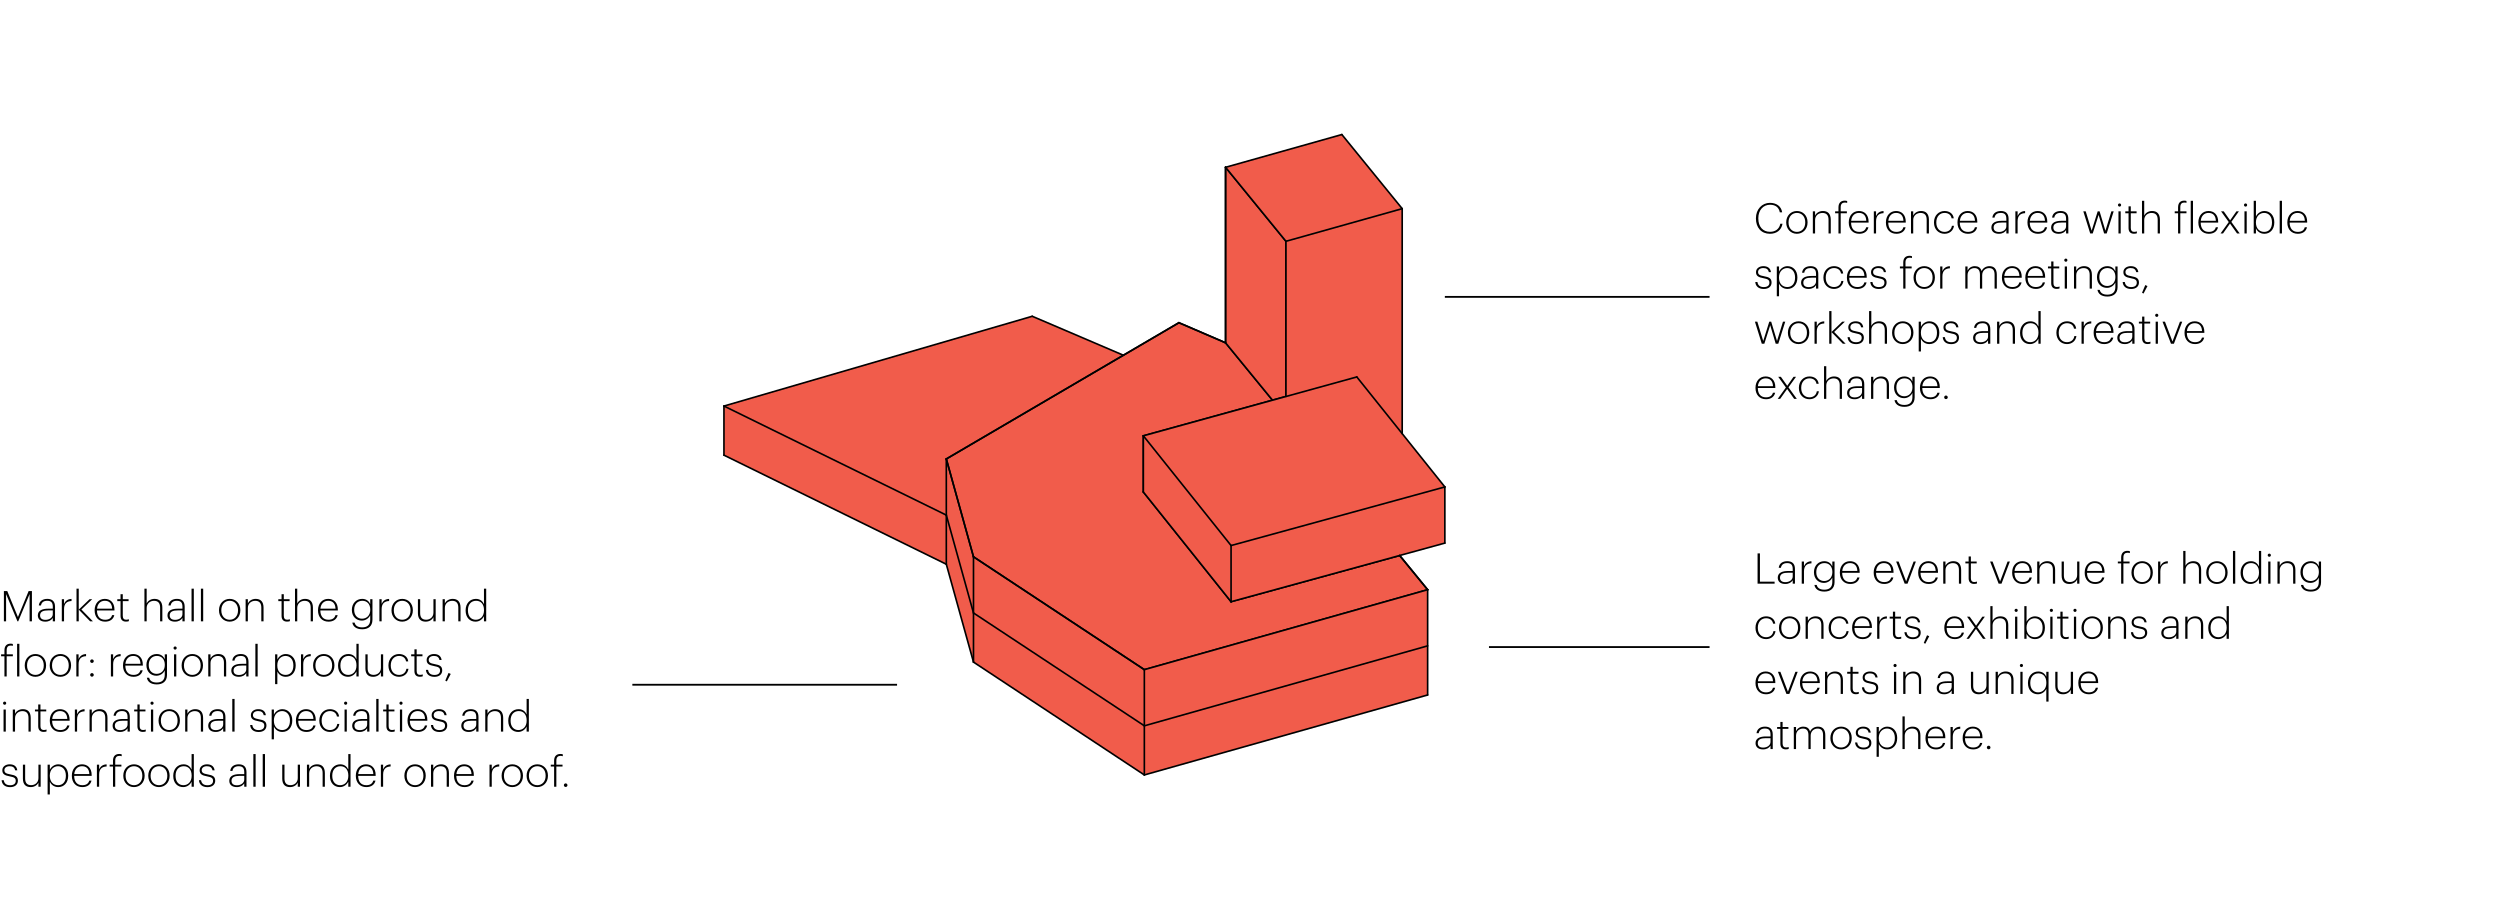 <svg width="1360" height="495" viewBox="0 0 1360 495" fill="none" xmlns="http://www.w3.org/2000/svg">
<path fill-rule="evenodd" clip-rule="evenodd" d="M514.792 280.22V306.946L393.829 247.615V220.889L514.792 280.22Z" fill="#F15C4B"/>
<path fill-rule="evenodd" clip-rule="evenodd" d="M529.578 333.455V360.181L514.792 306.945V280.219L529.578 333.455Z" fill="#F15C4B"/>
<path fill-rule="evenodd" clip-rule="evenodd" d="M561.536 172.049L611.136 193.257L514.792 249.667V280.216L393.829 220.885L561.536 172.049Z" fill="#F15C4B"/>
<path fill-rule="evenodd" clip-rule="evenodd" d="M529.578 333.453L622.523 394.841V421.567L529.578 360.179V333.453Z" fill="#F15C4B"/>
<path fill-rule="evenodd" clip-rule="evenodd" d="M529.578 302.908V333.457L514.792 280.221V249.672L529.578 302.908Z" fill="#F15C4B"/>
<path fill-rule="evenodd" clip-rule="evenodd" d="M529.578 302.904L622.523 364.292V394.841L529.578 333.454V302.904Z" fill="#F15C4B"/>
<path fill-rule="evenodd" clip-rule="evenodd" d="M641.322 175.551L666.7 186.479L692.223 217.678L621.981 237.082V267.632L669.701 327.324L761.417 302.185L776.637 320.796L622.523 364.294L529.578 302.906L514.792 249.67L641.322 175.551Z" fill="#F15C4B"/>
<path d="M641.322 175.551L514.792 249.67" stroke="black" stroke-width="0.9" stroke-linecap="round" stroke-linejoin="round"/>
<path d="M514.792 249.672L529.578 302.908" stroke="black" stroke-width="0.9" stroke-linecap="round" stroke-linejoin="round"/>
<path d="M529.578 302.904L622.523 364.292" stroke="black" stroke-width="0.9" stroke-linecap="round" stroke-linejoin="round"/>
<path d="M622.521 364.295L776.635 320.797" stroke="black" stroke-width="0.9" stroke-linecap="round" stroke-linejoin="round"/>
<path d="M776.636 320.797L761.417 302.186" stroke="black" stroke-width="0.9" stroke-linecap="round" stroke-linejoin="round"/>
<path d="M761.417 302.186L669.701 327.325" stroke="black" stroke-width="0.9" stroke-linecap="round" stroke-linejoin="round"/>
<path d="M669.699 327.327L621.979 267.635" stroke="black" stroke-width="0.9" stroke-linecap="round" stroke-linejoin="round"/>
<path d="M621.979 267.631V237.082" stroke="black" stroke-width="0.9" stroke-linecap="round" stroke-linejoin="round"/>
<path d="M621.979 237.08L692.221 217.676" stroke="black" stroke-width="0.9" stroke-linecap="round" stroke-linejoin="round"/>
<path d="M692.224 217.673L666.701 186.475" stroke="black" stroke-width="0.9" stroke-linecap="round" stroke-linejoin="round"/>
<path d="M666.701 186.479L641.322 175.551" stroke="black" stroke-width="0.9" stroke-linecap="round" stroke-linejoin="round"/>
<path fill-rule="evenodd" clip-rule="evenodd" d="M776.635 320.797V378.072L622.521 421.57V364.295L776.635 320.797Z" fill="#F15C4B"/>
<path fill-rule="evenodd" clip-rule="evenodd" d="M699.562 131.256V215.654L692.224 217.674L666.701 186.475V91.004L699.562 131.256Z" fill="#F15C4B"/>
<path d="M699.562 131.256L666.701 91.004" stroke="black" stroke-width="0.9" stroke-linecap="round" stroke-linejoin="round"/>
<path d="M666.701 91.004V186.475" stroke="black" stroke-width="0.9" stroke-linecap="round" stroke-linejoin="round"/>
<path d="M666.701 186.475L692.224 217.673" stroke="black" stroke-width="0.9" stroke-linecap="round" stroke-linejoin="round"/>
<path d="M692.223 217.674L699.562 215.654" stroke="black" stroke-width="0.9" stroke-linecap="round" stroke-linejoin="round"/>
<path d="M699.56 215.656V131.258" stroke="black" stroke-width="0.9" stroke-linecap="round" stroke-linejoin="round"/>
<path fill-rule="evenodd" clip-rule="evenodd" d="M699.56 131.259L762.788 113.514V235.892L738.097 205.054L699.56 215.658V131.259Z" fill="#F15C4B"/>
<path fill-rule="evenodd" clip-rule="evenodd" d="M729.966 73.188L762.791 113.511L699.562 131.257L666.701 91.005L729.966 73.188Z" fill="#F15C4B"/>
<path fill-rule="evenodd" clip-rule="evenodd" d="M621.979 237.082L669.699 296.774V327.324L621.979 267.631V237.082Z" fill="#F15C4B"/>
<path fill-rule="evenodd" clip-rule="evenodd" d="M669.701 296.773L786 264.889V295.438L669.701 327.322V296.773Z" fill="#F15C4B"/>
<path fill-rule="evenodd" clip-rule="evenodd" d="M738.097 205.053L785.998 264.889L669.699 296.773L621.979 237.081L738.097 205.053Z" fill="#F15C4B"/>
<path d="M393.829 247.613L514.792 306.945" stroke="black" stroke-width="0.9" stroke-linecap="round" stroke-linejoin="round"/>
<path d="M393.829 220.889L514.792 280.22" stroke="black" stroke-width="0.9" stroke-linecap="round" stroke-linejoin="round"/>
<path d="M393.829 247.615V220.889" stroke="black" stroke-width="0.9" stroke-linecap="round" stroke-linejoin="round"/>
<path d="M561.536 172.049L393.829 220.885" stroke="black" stroke-width="0.9" stroke-linecap="round" stroke-linejoin="round"/>
<path d="M514.792 280.219L529.578 333.455" stroke="black" stroke-width="0.9" stroke-linecap="round" stroke-linejoin="round"/>
<path d="M529.578 333.453L622.523 394.841" stroke="black" stroke-width="0.9" stroke-linecap="round" stroke-linejoin="round"/>
<path d="M622.521 394.841L776.635 351.344" stroke="black" stroke-width="0.9" stroke-linecap="round" stroke-linejoin="round"/>
<path d="M611.135 193.257L561.536 172.049" stroke="black" stroke-width="0.9" stroke-linecap="round" stroke-linejoin="round"/>
<path d="M514.792 306.943L529.578 360.179" stroke="black" stroke-width="0.9" stroke-linecap="round" stroke-linejoin="round"/>
<path d="M529.578 360.18V302.904" stroke="black" stroke-width="0.9" stroke-linecap="round" stroke-linejoin="round"/>
<path d="M514.792 249.672L529.578 302.908" stroke="black" stroke-width="0.9" stroke-linecap="round" stroke-linejoin="round"/>
<path d="M514.792 280.221V249.672" stroke="black" stroke-width="0.9" stroke-linecap="round" stroke-linejoin="round"/>
<path d="M514.792 306.945V280.219" stroke="black" stroke-width="0.9" stroke-linecap="round" stroke-linejoin="round"/>
<path d="M641.322 175.551L514.792 249.67" stroke="black" stroke-width="0.9" stroke-linecap="round" stroke-linejoin="round"/>
<path d="M622.521 421.564L776.635 378.066" stroke="black" stroke-width="0.9" stroke-linecap="round" stroke-linejoin="round"/>
<path d="M529.578 360.182L622.523 421.569" stroke="black" stroke-width="0.9" stroke-linecap="round" stroke-linejoin="round"/>
<path d="M622.521 421.569V364.293" stroke="black" stroke-width="0.9" stroke-linecap="round" stroke-linejoin="round"/>
<path d="M529.578 302.904L622.523 364.292" stroke="black" stroke-width="0.9" stroke-linecap="round" stroke-linejoin="round"/>
<path d="M622.521 364.295L776.635 320.797" stroke="black" stroke-width="0.9" stroke-linecap="round" stroke-linejoin="round"/>
<path d="M776.636 320.797L761.417 302.186" stroke="black" stroke-width="0.9" stroke-linecap="round" stroke-linejoin="round"/>
<path d="M666.701 186.479L641.322 175.551" stroke="black" stroke-width="0.9" stroke-linecap="round" stroke-linejoin="round"/>
<path d="M776.634 378.072V320.797" stroke="black" stroke-width="0.9" stroke-linecap="round" stroke-linejoin="round"/>
<path d="M699.56 215.656V131.258" stroke="black" stroke-width="0.9" stroke-linecap="round" stroke-linejoin="round"/>
<path d="M666.701 91.004L699.562 131.256" stroke="black" stroke-width="0.9" stroke-linecap="round" stroke-linejoin="round"/>
<path d="M666.701 186.475V91.004" stroke="black" stroke-width="0.9" stroke-linecap="round" stroke-linejoin="round"/>
<path d="M729.966 73.188L666.701 91.005" stroke="black" stroke-width="0.9" stroke-linecap="round" stroke-linejoin="round"/>
<path d="M762.792 235.892V113.514" stroke="black" stroke-width="0.9" stroke-linecap="round" stroke-linejoin="round"/>
<path d="M699.56 131.259L762.788 113.514" stroke="black" stroke-width="0.9" stroke-linecap="round" stroke-linejoin="round"/>
<path d="M762.79 113.511L729.964 73.188" stroke="black" stroke-width="0.9" stroke-linecap="round" stroke-linejoin="round"/>
<path d="M621.979 267.635L669.699 327.327" stroke="black" stroke-width="0.9" stroke-linecap="round" stroke-linejoin="round"/>
<path d="M669.701 327.321V296.771" stroke="black" stroke-width="0.9" stroke-linecap="round" stroke-linejoin="round"/>
<path d="M621.979 237.082L669.699 296.774" stroke="black" stroke-width="0.9" stroke-linecap="round" stroke-linejoin="round"/>
<path d="M621.979 267.631V237.082" stroke="black" stroke-width="0.9" stroke-linecap="round" stroke-linejoin="round"/>
<path d="M738.097 205.053L621.979 237.081" stroke="black" stroke-width="0.9" stroke-linecap="round" stroke-linejoin="round"/>
<path d="M761.417 302.186L786 295.441" stroke="black" stroke-width="0.9" stroke-linecap="round" stroke-linejoin="round"/>
<path d="M669.701 327.325L761.417 302.186" stroke="black" stroke-width="0.9" stroke-linecap="round" stroke-linejoin="round"/>
<path d="M786 295.438V264.889" stroke="black" stroke-width="0.9" stroke-linecap="round" stroke-linejoin="round"/>
<path d="M669.701 296.773L786 264.889" stroke="black" stroke-width="0.9" stroke-linecap="round" stroke-linejoin="round"/>
<path d="M785.999 264.889L738.099 205.053" stroke="black" stroke-width="0.9" stroke-linecap="round" stroke-linejoin="round"/>
<path d="M2.116 338V321.555H3.956L9.752 335.677L15.571 321.555H17.365V338H16.1V323.165L9.913 338H9.499L3.312 323.165V338H2.116ZM24.646 338.184C22.277 338.184 20.576 337.034 20.576 334.757C20.576 331.974 23.244 331.123 26.21 331.123H28.718V330.042C28.718 327.788 27.797 326.822 25.681 326.822C23.864 326.822 22.576 327.604 22.3 329.375H21.105C21.381 326.845 23.451 325.787 25.727 325.787C28.235 325.787 29.936 326.983 29.936 330.042V338H28.718V336.16C27.959 337.333 26.671 338.184 24.646 338.184ZM24.738 337.195C26.947 337.195 28.718 335.907 28.718 334.113V332.066H26.256C23.75 332.066 21.794 332.595 21.794 334.757C21.794 336.298 22.761 337.195 24.738 337.195ZM33.623 338V325.971H34.842V328.501C35.509 327.029 36.705 325.879 38.913 325.81V326.96C36.59 327.052 34.842 328.133 34.842 331.33V338H33.623ZM41.619 338V320.221H42.838V331.629L48.703 325.971H50.152L44.287 331.583L50.543 338H49.025L42.838 331.629V338H41.619ZM57.185 338.184C53.712 338.184 51.481 335.723 51.481 332.112V331.928C51.481 328.294 53.781 325.787 57.001 325.787C59.899 325.787 62.268 327.673 62.268 331.652V332.089H52.746C52.792 335.309 54.333 337.149 57.185 337.149C59.186 337.149 60.543 336.321 60.957 334.642H62.176C61.67 336.942 59.761 338.184 57.185 338.184ZM52.792 331.1H61.003C60.888 328.179 59.347 326.822 57.001 326.822C54.678 326.822 53.022 328.478 52.792 331.1ZM68.517 338.161C66.609 338.161 65.573 337.034 65.573 335.102V327.006H63.803V325.971H65.573V323.234H66.793V325.971H69.944V327.006H66.793V335.01C66.793 336.459 67.483 337.126 68.587 337.126C69.207 337.126 69.691 337.011 70.105 336.873V337.908C69.713 338.046 69.254 338.161 68.517 338.161ZM78.568 338V320.221H79.787V328.317C80.339 327.006 81.903 325.787 84.042 325.787C86.595 325.787 88.32 327.167 88.32 330.594V338H87.101V330.525C87.101 327.972 85.905 326.845 83.766 326.845C81.765 326.845 79.787 328.179 79.787 330.709V338H78.568ZM95.174 338.184C92.805 338.184 91.103 337.034 91.103 334.757C91.103 331.974 93.771 331.123 96.738 331.123H99.245V330.042C99.245 327.788 98.325 326.822 96.209 326.822C94.392 326.822 93.104 327.604 92.828 329.375H91.632C91.908 326.845 93.978 325.787 96.255 325.787C98.762 325.787 100.464 326.983 100.464 330.042V338H99.245V336.16C98.486 337.333 97.198 338.184 95.174 338.184ZM95.266 337.195C97.474 337.195 99.245 335.907 99.245 334.113V332.066H96.784C94.277 332.066 92.322 332.595 92.322 334.757C92.322 336.298 93.288 337.195 95.266 337.195ZM104.197 338V320.221H105.439V338H104.197ZM109.295 338V320.221H110.537V338H109.295ZM124.93 338.184C121.664 338.184 119.134 335.631 119.134 332.089V331.905C119.134 328.294 121.733 325.787 124.953 325.787C128.196 325.787 130.749 328.225 130.749 331.882V332.066C130.749 335.7 128.173 338.184 124.93 338.184ZM124.953 337.149C127.529 337.149 129.484 335.194 129.484 332.089V331.905C129.484 328.731 127.506 326.822 124.953 326.822C122.377 326.822 120.399 328.777 120.399 331.905V332.089C120.399 335.171 122.331 337.149 124.953 337.149ZM133.619 338V325.971H134.838V328.317C135.39 327.006 136.954 325.787 139.093 325.787C141.646 325.787 143.371 327.167 143.371 330.594V338H142.152V330.525C142.152 327.972 140.956 326.845 138.817 326.845C136.816 326.845 134.838 328.179 134.838 330.709V338H133.619ZM156.115 338.161C154.206 338.161 153.171 337.034 153.171 335.102V327.006H151.4V325.971H153.171V323.234H154.39V325.971H157.541V327.006H154.39V335.01C154.39 336.459 155.08 337.126 156.184 337.126C156.805 337.126 157.288 337.011 157.702 336.873V337.908C157.311 338.046 156.851 338.161 156.115 338.161ZM160.483 338V320.221H161.702V328.317C162.254 327.006 163.818 325.787 165.957 325.787C168.51 325.787 170.235 327.167 170.235 330.594V338H169.016V330.525C169.016 327.972 167.82 326.845 165.681 326.845C163.68 326.845 161.702 328.179 161.702 330.709V338H160.483ZM178.699 338.184C175.226 338.184 172.995 335.723 172.995 332.112V331.928C172.995 328.294 175.295 325.787 178.515 325.787C181.413 325.787 183.782 327.673 183.782 331.652V332.089H174.26C174.306 335.309 175.847 337.149 178.699 337.149C180.7 337.149 182.057 336.321 182.471 334.642H183.69C183.184 336.942 181.275 338.184 178.699 338.184ZM174.306 331.1H182.517C182.402 328.179 180.861 326.822 178.515 326.822C176.192 326.822 174.536 328.478 174.306 331.1ZM197.048 342.324C193.575 342.324 191.965 340.622 191.666 338.69H192.908C193.23 340.231 194.518 341.289 197.025 341.289C199.601 341.289 201.395 340.116 201.395 337.149V334.688C200.751 336.137 199.072 337.609 196.841 337.609C193.782 337.609 191.413 335.355 191.413 331.859V331.698C191.413 328.271 193.828 325.787 197.002 325.787C199.371 325.787 200.705 327.098 201.395 328.57V325.971H202.614V337.195C202.591 340.737 200.268 342.324 197.048 342.324ZM196.956 336.574C199.394 336.574 201.418 334.803 201.418 331.79V331.606C201.418 328.57 199.624 326.822 197.117 326.822C194.541 326.822 192.678 328.662 192.678 331.652V331.836C192.678 334.826 194.564 336.574 196.956 336.574ZM206.393 338V325.971H207.612V328.501C208.279 327.029 209.475 325.879 211.683 325.81V326.96C209.36 327.052 207.612 328.133 207.612 331.33V338H206.393ZM218.771 338.184C215.505 338.184 212.975 335.631 212.975 332.089V331.905C212.975 328.294 215.574 325.787 218.794 325.787C222.037 325.787 224.59 328.225 224.59 331.882V332.066C224.59 335.7 222.014 338.184 218.771 338.184ZM218.794 337.149C221.37 337.149 223.325 335.194 223.325 332.089V331.905C223.325 328.731 221.347 326.822 218.794 326.822C216.218 326.822 214.24 328.777 214.24 331.905V332.089C214.24 335.171 216.172 337.149 218.794 337.149ZM231.578 338.184C229.094 338.184 227.346 336.896 227.346 333.584V325.971H228.565V333.515C228.565 336.068 229.761 337.126 231.854 337.126C233.809 337.126 235.787 335.815 235.787 333.285V325.971H237.006V338H235.787V335.7C235.235 337.011 233.694 338.184 231.578 338.184ZM240.781 338V325.971H242V328.317C242.552 327.006 244.116 325.787 246.255 325.787C248.808 325.787 250.533 327.167 250.533 330.594V338H249.314V330.525C249.314 327.972 248.118 326.845 245.979 326.845C243.978 326.845 242 328.179 242 330.709V338H240.781ZM258.698 338.184C255.639 338.184 253.293 335.976 253.293 332.158V331.974C253.293 328.271 255.708 325.787 258.882 325.787C261.251 325.787 262.585 327.144 263.275 328.639V320.221H264.494V338H263.275V335.217C262.631 336.666 260.952 338.184 258.698 338.184ZM258.813 337.149C261.251 337.149 263.298 335.378 263.298 332.066V331.882C263.298 328.57 261.504 326.822 258.997 326.822C256.421 326.822 254.558 328.685 254.558 331.928V332.112C254.558 335.401 256.421 337.149 258.813 337.149ZM2.415 368V357.006H0.598V355.971H2.415V353.809C2.415 351.279 3.772 350.152 5.727 350.152C6.279 350.152 6.647 350.198 6.992 350.336V351.371C6.67 351.256 6.256 351.187 5.75 351.187C4.485 351.187 3.634 351.923 3.634 353.694V355.971H6.992V357.006H3.634V368H2.415ZM9.299 368V350.221H10.541V368H9.299ZM19.251 368.184C15.985 368.184 13.455 365.631 13.455 362.089V361.905C13.455 358.294 16.054 355.787 19.274 355.787C22.517 355.787 25.07 358.225 25.07 361.882V362.066C25.07 365.7 22.494 368.184 19.251 368.184ZM19.274 367.149C21.85 367.149 23.805 365.194 23.805 362.089V361.905C23.805 358.731 21.827 356.822 19.274 356.822C16.698 356.822 14.72 358.777 14.72 361.905V362.089C14.72 365.171 16.652 367.149 19.274 367.149ZM32.84 368.184C29.574 368.184 27.044 365.631 27.044 362.089V361.905C27.044 358.294 29.643 355.787 32.863 355.787C36.106 355.787 38.659 358.225 38.659 361.882V362.066C38.659 365.7 36.083 368.184 32.84 368.184ZM32.863 367.149C35.439 367.149 37.394 365.194 37.394 362.089V361.905C37.394 358.731 35.416 356.822 32.863 356.822C30.287 356.822 28.309 358.777 28.309 361.905V362.089C28.309 365.171 30.241 367.149 32.863 367.149ZM41.53 368V355.971H42.749V358.501C43.416 357.029 44.612 355.879 46.82 355.81V356.96C44.497 357.052 42.749 358.133 42.749 361.33V368H41.53ZM50.017 360.64C49.488 360.64 49.051 360.226 49.051 359.674C49.051 359.122 49.488 358.708 50.017 358.708C50.569 358.708 51.006 359.122 51.006 359.674C51.006 360.226 50.569 360.64 50.017 360.64ZM50.017 368.115C49.488 368.115 49.051 367.678 49.051 367.149C49.051 366.597 49.488 366.16 50.017 366.16C50.569 366.16 51.006 366.597 51.006 367.149C51.006 367.678 50.569 368.115 50.017 368.115ZM60.329 368V355.971H61.548V358.501C62.215 357.029 63.411 355.879 65.619 355.81V356.96C63.296 357.052 61.548 358.133 61.548 361.33V368H60.329ZM72.616 368.184C69.143 368.184 66.912 365.723 66.912 362.112V361.928C66.912 358.294 69.212 355.787 72.432 355.787C75.33 355.787 77.699 357.673 77.699 361.652V362.089H68.177C68.223 365.309 69.764 367.149 72.616 367.149C74.617 367.149 75.974 366.321 76.388 364.642H77.607C77.101 366.942 75.192 368.184 72.616 368.184ZM68.223 361.1H76.434C76.319 358.179 74.778 356.822 72.432 356.822C70.109 356.822 68.453 358.478 68.223 361.1ZM85.282 372.324C81.809 372.324 80.199 370.622 79.9 368.69H81.142C81.464 370.231 82.752 371.289 85.259 371.289C87.835 371.289 89.629 370.116 89.629 367.149V364.688C88.985 366.137 87.306 367.609 85.075 367.609C82.016 367.609 79.647 365.355 79.647 361.859V361.698C79.647 358.271 82.062 355.787 85.236 355.787C87.605 355.787 88.939 357.098 89.629 358.57V355.971H90.848V367.195C90.825 370.737 88.502 372.324 85.282 372.324ZM85.19 366.574C87.628 366.574 89.652 364.803 89.652 361.79V361.606C89.652 358.57 87.858 356.822 85.351 356.822C82.775 356.822 80.912 358.662 80.912 361.652V361.836C80.912 364.826 82.798 366.574 85.19 366.574ZM95.271 353.395C94.788 353.395 94.397 353.004 94.397 352.521C94.397 352.061 94.788 351.67 95.271 351.67C95.754 351.67 96.122 352.061 96.122 352.521C96.122 353.004 95.754 353.395 95.271 353.395ZM94.673 368V355.971H95.892V368H94.673ZM104.602 368.184C101.336 368.184 98.806 365.631 98.806 362.089V361.905C98.806 358.294 101.405 355.787 104.625 355.787C107.868 355.787 110.421 358.225 110.421 361.882V362.066C110.421 365.7 107.845 368.184 104.602 368.184ZM104.625 367.149C107.201 367.149 109.156 365.194 109.156 362.089V361.905C109.156 358.731 107.178 356.822 104.625 356.822C102.049 356.822 100.071 358.777 100.071 361.905V362.089C100.071 365.171 102.003 367.149 104.625 367.149ZM113.292 368V355.971H114.511V358.317C115.063 357.006 116.627 355.787 118.766 355.787C121.319 355.787 123.044 357.167 123.044 360.594V368H121.825V360.525C121.825 357.972 120.629 356.845 118.49 356.845C116.489 356.845 114.511 358.179 114.511 360.709V368H113.292ZM129.898 368.184C127.529 368.184 125.827 367.034 125.827 364.757C125.827 361.974 128.495 361.123 131.462 361.123H133.969V360.042C133.969 357.788 133.049 356.822 130.933 356.822C129.116 356.822 127.828 357.604 127.552 359.375H126.356C126.632 356.845 128.702 355.787 130.979 355.787C133.486 355.787 135.188 356.983 135.188 360.042V368H133.969V366.16C133.21 367.333 131.922 368.184 129.898 368.184ZM129.99 367.195C132.198 367.195 133.969 365.907 133.969 364.113V362.066H131.508C129.001 362.066 127.046 362.595 127.046 364.757C127.046 366.298 128.012 367.195 129.99 367.195ZM138.921 368V350.221H140.163V368H138.921ZM149.657 372.186V355.971H150.876V358.777C151.566 357.213 153.337 355.787 155.453 355.787C158.489 355.787 160.858 358.11 160.858 361.859V362.043C160.858 365.815 158.558 368.184 155.453 368.184C153.061 368.184 151.52 366.735 150.876 365.263V372.186H149.657ZM155.361 367.149C157.891 367.149 159.593 365.309 159.593 362.089V361.905C159.593 358.593 157.638 356.822 155.338 356.822C152.992 356.822 150.853 358.593 150.853 361.905V362.089C150.853 365.378 152.854 367.149 155.361 367.149ZM163.74 368V355.971H164.959V358.501C165.626 357.029 166.822 355.879 169.03 355.81V356.96C166.707 357.052 164.959 358.133 164.959 361.33V368H163.74ZM176.118 368.184C172.852 368.184 170.322 365.631 170.322 362.089V361.905C170.322 358.294 172.921 355.787 176.141 355.787C179.384 355.787 181.937 358.225 181.937 361.882V362.066C181.937 365.7 179.361 368.184 176.118 368.184ZM176.141 367.149C178.717 367.149 180.672 365.194 180.672 362.089V361.905C180.672 358.731 178.694 356.822 176.141 356.822C173.565 356.822 171.587 358.777 171.587 361.905V362.089C171.587 365.171 173.519 367.149 176.141 367.149ZM189.316 368.184C186.257 368.184 183.911 365.976 183.911 362.158V361.974C183.911 358.271 186.326 355.787 189.5 355.787C191.869 355.787 193.203 357.144 193.893 358.639V350.221H195.112V368H193.893V365.217C193.249 366.666 191.57 368.184 189.316 368.184ZM189.431 367.149C191.869 367.149 193.916 365.378 193.916 362.066V361.882C193.916 358.57 192.122 356.822 189.615 356.822C187.039 356.822 185.176 358.685 185.176 361.928V362.112C185.176 365.401 187.039 367.149 189.431 367.149ZM203.008 368.184C200.524 368.184 198.776 366.896 198.776 363.584V355.971H199.995V363.515C199.995 366.068 201.191 367.126 203.284 367.126C205.239 367.126 207.217 365.815 207.217 363.285V355.971H208.436V368H207.217V365.7C206.665 367.011 205.124 368.184 203.008 368.184ZM217.063 368.184C213.82 368.184 211.313 365.769 211.313 362.112V361.928C211.313 358.248 213.889 355.787 217.063 355.787C219.501 355.787 221.755 357.075 222.077 359.789H220.881C220.582 357.765 218.949 356.822 217.063 356.822C214.556 356.822 212.578 358.754 212.578 361.928V362.112C212.578 365.286 214.533 367.149 217.063 367.149C219.064 367.149 220.766 365.999 221.065 363.837H222.192C221.87 366.413 219.8 368.184 217.063 368.184ZM228.394 368.161C226.485 368.161 225.45 367.034 225.45 365.102V357.006H223.679V355.971H225.45V353.234H226.669V355.971H229.82V357.006H226.669V365.01C226.669 366.459 227.359 367.126 228.463 367.126C229.084 367.126 229.567 367.011 229.981 366.873V367.908C229.59 368.046 229.13 368.161 228.394 368.161ZM236.328 368.207C233.499 368.207 231.866 366.712 231.705 364.412H232.878C233.085 366.045 234.097 367.172 236.328 367.172C238.352 367.172 239.387 366.252 239.387 364.803C239.387 363.262 238.49 362.779 236.236 362.365C233.292 361.836 232.096 361.077 232.096 359.007C232.096 356.96 234.028 355.787 236.052 355.787C238.214 355.787 239.916 356.684 240.238 359.053H239.065C238.766 357.512 237.777 356.822 236.029 356.822C234.35 356.822 233.223 357.673 233.223 358.961C233.223 360.341 234.051 360.847 236.512 361.284C239.088 361.744 240.56 362.365 240.56 364.711C240.56 366.735 239.065 368.207 236.328 368.207ZM243.065 370.691L242.237 370.277L244.008 366.068L245.204 366.62L243.065 370.691ZM2.53 383.395C2.047 383.395 1.656 383.004 1.656 382.521C1.656 382.061 2.047 381.67 2.53 381.67C3.013 381.67 3.381 382.061 3.381 382.521C3.381 383.004 3.013 383.395 2.53 383.395ZM1.932 398V385.971H3.151V398H1.932ZM6.962 398V385.971H8.181V388.317C8.733 387.006 10.297 385.787 12.436 385.787C14.989 385.787 16.714 387.167 16.714 390.594V398H15.495V390.525C15.495 387.972 14.299 386.845 12.16 386.845C10.159 386.845 8.181 388.179 8.181 390.709V398H6.962ZM23.73 398.161C21.821 398.161 20.786 397.034 20.786 395.102V387.006H19.015V385.971H20.786V383.234H22.005V385.971H25.156V387.006H22.005V395.01C22.005 396.459 22.695 397.126 23.799 397.126C24.42 397.126 24.903 397.011 25.317 396.873V397.908C24.926 398.046 24.466 398.161 23.73 398.161ZM32.793 398.184C29.32 398.184 27.089 395.723 27.089 392.112V391.928C27.089 388.294 29.389 385.787 32.609 385.787C35.507 385.787 37.876 387.673 37.876 391.652V392.089H28.354C28.4 395.309 29.941 397.149 32.793 397.149C34.794 397.149 36.151 396.321 36.565 394.642H37.784C37.278 396.942 35.369 398.184 32.793 398.184ZM28.4 391.1H36.611C36.496 388.179 34.955 386.822 32.609 386.822C30.286 386.822 28.63 388.478 28.4 391.1ZM40.721 398V385.971H41.94V388.501C42.607 387.029 43.803 385.879 46.011 385.81V386.96C43.688 387.052 41.94 388.133 41.94 391.33V398H40.721ZM48.717 398V385.971H49.936V388.317C50.488 387.006 52.052 385.787 54.191 385.787C56.744 385.787 58.469 387.167 58.469 390.594V398H57.25V390.525C57.25 387.972 56.054 386.845 53.915 386.845C51.914 386.845 49.936 388.179 49.936 390.709V398H48.717ZM65.323 398.184C62.954 398.184 61.252 397.034 61.252 394.757C61.252 391.974 63.92 391.123 66.887 391.123H69.394V390.042C69.394 387.788 68.474 386.822 66.358 386.822C64.541 386.822 63.253 387.604 62.977 389.375H61.781C62.057 386.845 64.127 385.787 66.404 385.787C68.911 385.787 70.613 386.983 70.613 390.042V398H69.394V396.16C68.635 397.333 67.347 398.184 65.323 398.184ZM65.415 397.195C67.623 397.195 69.394 395.907 69.394 394.113V392.066H66.933C64.426 392.066 62.471 392.595 62.471 394.757C62.471 396.298 63.437 397.195 65.415 397.195ZM77.704 398.161C75.795 398.161 74.76 397.034 74.76 395.102V387.006H72.989V385.971H74.76V383.234H75.979V385.971H79.13V387.006H75.979V395.01C75.979 396.459 76.669 397.126 77.773 397.126C78.394 397.126 78.877 397.011 79.291 396.873V397.908C78.9 398.046 78.44 398.161 77.704 398.161ZM82.716 383.395C82.233 383.395 81.841 383.004 81.841 382.521C81.841 382.061 82.233 381.67 82.716 381.67C83.198 381.67 83.567 382.061 83.567 382.521C83.567 383.004 83.198 383.395 82.716 383.395ZM82.118 398V385.971H83.337V398H82.118ZM92.047 398.184C88.781 398.184 86.251 395.631 86.251 392.089V391.905C86.251 388.294 88.85 385.787 92.07 385.787C95.313 385.787 97.866 388.225 97.866 391.882V392.066C97.866 395.7 95.29 398.184 92.047 398.184ZM92.07 397.149C94.646 397.149 96.601 395.194 96.601 392.089V391.905C96.601 388.731 94.623 386.822 92.07 386.822C89.494 386.822 87.516 388.777 87.516 391.905V392.089C87.516 395.171 89.448 397.149 92.07 397.149ZM100.737 398V385.971H101.956V388.317C102.508 387.006 104.072 385.787 106.211 385.787C108.764 385.787 110.489 387.167 110.489 390.594V398H109.27V390.525C109.27 387.972 108.074 386.845 105.935 386.845C103.934 386.845 101.956 388.179 101.956 390.709V398H100.737ZM117.343 398.184C114.974 398.184 113.272 397.034 113.272 394.757C113.272 391.974 115.94 391.123 118.907 391.123H121.414V390.042C121.414 387.788 120.494 386.822 118.378 386.822C116.561 386.822 115.273 387.604 114.997 389.375H113.801C114.077 386.845 116.147 385.787 118.424 385.787C120.931 385.787 122.633 386.983 122.633 390.042V398H121.414V396.16C120.655 397.333 119.367 398.184 117.343 398.184ZM117.435 397.195C119.643 397.195 121.414 395.907 121.414 394.113V392.066H118.953C116.446 392.066 114.491 392.595 114.491 394.757C114.491 396.298 115.457 397.195 117.435 397.195ZM126.366 398V380.221H127.608V398H126.366ZM140.712 398.207C137.883 398.207 136.25 396.712 136.089 394.412H137.262C137.469 396.045 138.481 397.172 140.712 397.172C142.736 397.172 143.771 396.252 143.771 394.803C143.771 393.262 142.874 392.779 140.62 392.365C137.676 391.836 136.48 391.077 136.48 389.007C136.48 386.96 138.412 385.787 140.436 385.787C142.598 385.787 144.3 386.684 144.622 389.053H143.449C143.15 387.512 142.161 386.822 140.413 386.822C138.734 386.822 137.607 387.673 137.607 388.961C137.607 390.341 138.435 390.847 140.896 391.284C143.472 391.744 144.944 392.365 144.944 394.711C144.944 396.735 143.449 398.207 140.712 398.207ZM147.792 402.186V385.971H149.011V388.777C149.701 387.213 151.472 385.787 153.588 385.787C156.624 385.787 158.993 388.11 158.993 391.859V392.043C158.993 395.815 156.693 398.184 153.588 398.184C151.196 398.184 149.655 396.735 149.011 395.263V402.186H147.792ZM153.496 397.149C156.026 397.149 157.728 395.309 157.728 392.089V391.905C157.728 388.593 155.773 386.822 153.473 386.822C151.127 386.822 148.988 388.593 148.988 391.905V392.089C148.988 395.378 150.989 397.149 153.496 397.149ZM166.682 398.184C163.209 398.184 160.978 395.723 160.978 392.112V391.928C160.978 388.294 163.278 385.787 166.498 385.787C169.396 385.787 171.765 387.673 171.765 391.652V392.089H162.243C162.289 395.309 163.83 397.149 166.682 397.149C168.683 397.149 170.04 396.321 170.454 394.642H171.673C171.167 396.942 169.258 398.184 166.682 398.184ZM162.289 391.1H170.5C170.385 388.179 168.844 386.822 166.498 386.822C164.175 386.822 162.519 388.478 162.289 391.1ZM179.464 398.184C176.221 398.184 173.714 395.769 173.714 392.112V391.928C173.714 388.248 176.29 385.787 179.464 385.787C181.902 385.787 184.156 387.075 184.478 389.789H183.282C182.983 387.765 181.35 386.822 179.464 386.822C176.957 386.822 174.979 388.754 174.979 391.928V392.112C174.979 395.286 176.934 397.149 179.464 397.149C181.465 397.149 183.167 395.999 183.466 393.837H184.593C184.271 396.413 182.201 398.184 179.464 398.184ZM188.035 383.395C187.552 383.395 187.161 383.004 187.161 382.521C187.161 382.061 187.552 381.67 188.035 381.67C188.518 381.67 188.886 382.061 188.886 382.521C188.886 383.004 188.518 383.395 188.035 383.395ZM187.437 398V385.971H188.656V398H187.437ZM195.664 398.184C193.295 398.184 191.593 397.034 191.593 394.757C191.593 391.974 194.261 391.123 197.228 391.123H199.735V390.042C199.735 387.788 198.815 386.822 196.699 386.822C194.882 386.822 193.594 387.604 193.318 389.375H192.122C192.398 386.845 194.468 385.787 196.745 385.787C199.252 385.787 200.954 386.983 200.954 390.042V398H199.735V396.16C198.976 397.333 197.688 398.184 195.664 398.184ZM195.756 397.195C197.964 397.195 199.735 395.907 199.735 394.113V392.066H197.274C194.767 392.066 192.812 392.595 192.812 394.757C192.812 396.298 193.778 397.195 195.756 397.195ZM204.687 398V380.221H205.929V398H204.687ZM213.144 398.161C211.235 398.161 210.2 397.034 210.2 395.102V387.006H208.429V385.971H210.2V383.234H211.419V385.971H214.57V387.006H211.419V395.01C211.419 396.459 212.109 397.126 213.213 397.126C213.834 397.126 214.317 397.011 214.731 396.873V397.908C214.34 398.046 213.88 398.161 213.144 398.161ZM218.155 383.395C217.672 383.395 217.281 383.004 217.281 382.521C217.281 382.061 217.672 381.67 218.155 381.67C218.638 381.67 219.006 382.061 219.006 382.521C219.006 383.004 218.638 383.395 218.155 383.395ZM217.557 398V385.971H218.776V398H217.557ZM227.394 398.184C223.921 398.184 221.69 395.723 221.69 392.112V391.928C221.69 388.294 223.99 385.787 227.21 385.787C230.108 385.787 232.477 387.673 232.477 391.652V392.089H222.955C223.001 395.309 224.542 397.149 227.394 397.149C229.395 397.149 230.752 396.321 231.166 394.642H232.385C231.879 396.942 229.97 398.184 227.394 398.184ZM223.001 391.1H231.212C231.097 388.179 229.556 386.822 227.21 386.822C224.887 386.822 223.231 388.478 223.001 391.1ZM239.046 398.207C236.217 398.207 234.584 396.712 234.423 394.412H235.596C235.803 396.045 236.815 397.172 239.046 397.172C241.07 397.172 242.105 396.252 242.105 394.803C242.105 393.262 241.208 392.779 238.954 392.365C236.01 391.836 234.814 391.077 234.814 389.007C234.814 386.96 236.746 385.787 238.77 385.787C240.932 385.787 242.634 386.684 242.956 389.053H241.783C241.484 387.512 240.495 386.822 238.747 386.822C237.068 386.822 235.941 387.673 235.941 388.961C235.941 390.341 236.769 390.847 239.23 391.284C241.806 391.744 243.278 392.365 243.278 394.711C243.278 396.735 241.783 398.207 239.046 398.207ZM255.006 398.184C252.637 398.184 250.935 397.034 250.935 394.757C250.935 391.974 253.603 391.123 256.57 391.123H259.077V390.042C259.077 387.788 258.157 386.822 256.041 386.822C254.224 386.822 252.936 387.604 252.66 389.375H251.464C251.74 386.845 253.81 385.787 256.087 385.787C258.594 385.787 260.296 386.983 260.296 390.042V398H259.077V396.16C258.318 397.333 257.03 398.184 255.006 398.184ZM255.098 397.195C257.306 397.195 259.077 395.907 259.077 394.113V392.066H256.616C254.109 392.066 252.154 392.595 252.154 394.757C252.154 396.298 253.12 397.195 255.098 397.195ZM263.983 398V385.971H265.202V388.317C265.754 387.006 267.318 385.787 269.457 385.787C272.01 385.787 273.735 387.167 273.735 390.594V398H272.516V390.525C272.516 387.972 271.32 386.845 269.181 386.845C267.18 386.845 265.202 388.179 265.202 390.709V398H263.983ZM281.9 398.184C278.841 398.184 276.495 395.976 276.495 392.158V391.974C276.495 388.271 278.91 385.787 282.084 385.787C284.453 385.787 285.787 387.144 286.477 388.639V380.221H287.696V398H286.477V395.217C285.833 396.666 284.154 398.184 281.9 398.184ZM282.015 397.149C284.453 397.149 286.5 395.378 286.5 392.066V391.882C286.5 388.57 284.706 386.822 282.199 386.822C279.623 386.822 277.76 388.685 277.76 391.928V392.112C277.76 395.401 279.623 397.149 282.015 397.149ZM5.497 428.207C2.668 428.207 1.035 426.712 0.874 424.412H2.047C2.254 426.045 3.266 427.172 5.497 427.172C7.521 427.172 8.556 426.252 8.556 424.803C8.556 423.262 7.659 422.779 5.405 422.365C2.461 421.836 1.265 421.077 1.265 419.007C1.265 416.96 3.197 415.787 5.221 415.787C7.383 415.787 9.085 416.684 9.407 419.053H8.234C7.935 417.512 6.946 416.822 5.198 416.822C3.519 416.822 2.392 417.673 2.392 418.961C2.392 420.341 3.22 420.847 5.681 421.284C8.257 421.744 9.729 422.365 9.729 424.711C9.729 426.735 8.234 428.207 5.497 428.207ZM16.694 428.184C14.21 428.184 12.462 426.896 12.462 423.584V415.971H13.681V423.515C13.681 426.068 14.877 427.126 16.97 427.126C18.925 427.126 20.903 425.815 20.903 423.285V415.971H22.122V428H20.903V425.7C20.351 427.011 18.81 428.184 16.694 428.184ZM25.897 432.186V415.971H27.116V418.777C27.806 417.213 29.577 415.787 31.693 415.787C34.729 415.787 37.098 418.11 37.098 421.859V422.043C37.098 425.815 34.798 428.184 31.693 428.184C29.301 428.184 27.76 426.735 27.116 425.263V432.186H25.897ZM31.601 427.149C34.131 427.149 35.833 425.309 35.833 422.089V421.905C35.833 418.593 33.878 416.822 31.578 416.822C29.232 416.822 27.093 418.593 27.093 421.905V422.089C27.093 425.378 29.094 427.149 31.601 427.149ZM44.787 428.184C41.314 428.184 39.083 425.723 39.083 422.112V421.928C39.083 418.294 41.383 415.787 44.603 415.787C47.501 415.787 49.87 417.673 49.87 421.652V422.089H40.348C40.394 425.309 41.935 427.149 44.787 427.149C46.788 427.149 48.145 426.321 48.559 424.642H49.778C49.272 426.942 47.363 428.184 44.787 428.184ZM40.394 421.1H48.605C48.49 418.179 46.949 416.822 44.603 416.822C42.28 416.822 40.624 418.478 40.394 421.1ZM52.715 428V415.971H53.934V418.501C54.601 417.029 55.797 415.879 58.005 415.81V416.96C55.682 417.052 53.934 418.133 53.934 421.33V428H52.715ZM61.465 428V417.006H59.648V415.971H61.465V413.809C61.465 411.302 62.868 410.152 64.869 410.152C65.444 410.152 65.766 410.221 66.203 410.359V411.394C65.858 411.279 65.421 411.187 64.915 411.187C63.581 411.187 62.684 411.946 62.684 413.694V415.971H66.042V417.006H62.684V428H61.465ZM72.865 428.184C69.599 428.184 67.069 425.631 67.069 422.089V421.905C67.069 418.294 69.668 415.787 72.888 415.787C76.131 415.787 78.684 418.225 78.684 421.882V422.066C78.684 425.7 76.108 428.184 72.865 428.184ZM72.888 427.149C75.464 427.149 77.419 425.194 77.419 422.089V421.905C77.419 418.731 75.441 416.822 72.888 416.822C70.312 416.822 68.334 418.777 68.334 421.905V422.089C68.334 425.171 70.266 427.149 72.888 427.149ZM86.454 428.184C83.188 428.184 80.658 425.631 80.658 422.089V421.905C80.658 418.294 83.257 415.787 86.477 415.787C89.72 415.787 92.273 418.225 92.273 421.882V422.066C92.273 425.7 89.697 428.184 86.454 428.184ZM86.477 427.149C89.053 427.149 91.008 425.194 91.008 422.089V421.905C91.008 418.731 89.03 416.822 86.477 416.822C83.901 416.822 81.923 418.777 81.923 421.905V422.089C81.923 425.171 83.855 427.149 86.477 427.149ZM99.652 428.184C96.593 428.184 94.247 425.976 94.247 422.158V421.974C94.247 418.271 96.662 415.787 99.836 415.787C102.205 415.787 103.539 417.144 104.229 418.639V410.221H105.448V428H104.229V425.217C103.585 426.666 101.906 428.184 99.652 428.184ZM99.767 427.149C102.205 427.149 104.252 425.378 104.252 422.066V421.882C104.252 418.57 102.458 416.822 99.951 416.822C97.375 416.822 95.512 418.685 95.512 421.928V422.112C95.512 425.401 97.375 427.149 99.767 427.149ZM112.838 428.207C110.009 428.207 108.376 426.712 108.215 424.412H109.388C109.595 426.045 110.607 427.172 112.838 427.172C114.862 427.172 115.897 426.252 115.897 424.803C115.897 423.262 115 422.779 112.746 422.365C109.802 421.836 108.606 421.077 108.606 419.007C108.606 416.96 110.538 415.787 112.562 415.787C114.724 415.787 116.426 416.684 116.748 419.053H115.575C115.276 417.512 114.287 416.822 112.539 416.822C110.86 416.822 109.733 417.673 109.733 418.961C109.733 420.341 110.561 420.847 113.022 421.284C115.598 421.744 117.07 422.365 117.07 424.711C117.07 426.735 115.575 428.207 112.838 428.207ZM128.798 428.184C126.429 428.184 124.727 427.034 124.727 424.757C124.727 421.974 127.395 421.123 130.362 421.123H132.869V420.042C132.869 417.788 131.949 416.822 129.833 416.822C128.016 416.822 126.728 417.604 126.452 419.375H125.256C125.532 416.845 127.602 415.787 129.879 415.787C132.386 415.787 134.088 416.983 134.088 420.042V428H132.869V426.16C132.11 427.333 130.822 428.184 128.798 428.184ZM128.89 427.195C131.098 427.195 132.869 425.907 132.869 424.113V422.066H130.408C127.901 422.066 125.946 422.595 125.946 424.757C125.946 426.298 126.912 427.195 128.89 427.195ZM137.821 428V410.221H139.063V428H137.821ZM142.919 428V410.221H144.161V428H142.919ZM157.772 428.184C155.288 428.184 153.54 426.896 153.54 423.584V415.971H154.759V423.515C154.759 426.068 155.955 427.126 158.048 427.126C160.003 427.126 161.981 425.815 161.981 423.285V415.971H163.2V428H161.981V425.7C161.429 427.011 159.888 428.184 157.772 428.184ZM166.974 428V415.971H168.193V418.317C168.745 417.006 170.309 415.787 172.448 415.787C175.001 415.787 176.726 417.167 176.726 420.594V428H175.507V420.525C175.507 417.972 174.311 416.845 172.172 416.845C170.171 416.845 168.193 418.179 168.193 420.709V428H166.974ZM184.891 428.184C181.832 428.184 179.486 425.976 179.486 422.158V421.974C179.486 418.271 181.901 415.787 185.075 415.787C187.444 415.787 188.778 417.144 189.468 418.639V410.221H190.687V428H189.468V425.217C188.824 426.666 187.145 428.184 184.891 428.184ZM185.006 427.149C187.444 427.149 189.491 425.378 189.491 422.066V421.882C189.491 418.57 187.697 416.822 185.19 416.822C182.614 416.822 180.751 418.685 180.751 421.928V422.112C180.751 425.401 182.614 427.149 185.006 427.149ZM199.273 428.184C195.8 428.184 193.569 425.723 193.569 422.112V421.928C193.569 418.294 195.869 415.787 199.089 415.787C201.987 415.787 204.356 417.673 204.356 421.652V422.089H194.834C194.88 425.309 196.421 427.149 199.273 427.149C201.274 427.149 202.631 426.321 203.045 424.642H204.264C203.758 426.942 201.849 428.184 199.273 428.184ZM194.88 421.1H203.091C202.976 418.179 201.435 416.822 199.089 416.822C196.766 416.822 195.11 418.478 194.88 421.1ZM207.201 428V415.971H208.42V418.501C209.087 417.029 210.283 415.879 212.491 415.81V416.96C210.168 417.052 208.42 418.133 208.42 421.33V428H207.201ZM225.779 428.184C222.513 428.184 219.983 425.631 219.983 422.089V421.905C219.983 418.294 222.582 415.787 225.802 415.787C229.045 415.787 231.598 418.225 231.598 421.882V422.066C231.598 425.7 229.022 428.184 225.779 428.184ZM225.802 427.149C228.378 427.149 230.333 425.194 230.333 422.089V421.905C230.333 418.731 228.355 416.822 225.802 416.822C223.226 416.822 221.248 418.777 221.248 421.905V422.089C221.248 425.171 223.18 427.149 225.802 427.149ZM234.469 428V415.971H235.688V418.317C236.24 417.006 237.804 415.787 239.943 415.787C242.496 415.787 244.221 417.167 244.221 420.594V428H243.002V420.525C243.002 417.972 241.806 416.845 239.667 416.845C237.666 416.845 235.688 418.179 235.688 420.709V428H234.469ZM252.685 428.184C249.212 428.184 246.981 425.723 246.981 422.112V421.928C246.981 418.294 249.281 415.787 252.501 415.787C255.399 415.787 257.768 417.673 257.768 421.652V422.089H248.246C248.292 425.309 249.833 427.149 252.685 427.149C254.686 427.149 256.043 426.321 256.457 424.642H257.676C257.17 426.942 255.261 428.184 252.685 428.184ZM248.292 421.1H256.503C256.388 418.179 254.847 416.822 252.501 416.822C250.178 416.822 248.522 418.478 248.292 421.1ZM266.296 428V415.971H267.515V418.501C268.182 417.029 269.378 415.879 271.586 415.81V416.96C269.263 417.052 267.515 418.133 267.515 421.33V428H266.296ZM278.675 428.184C275.409 428.184 272.879 425.631 272.879 422.089V421.905C272.879 418.294 275.478 415.787 278.698 415.787C281.941 415.787 284.494 418.225 284.494 421.882V422.066C284.494 425.7 281.918 428.184 278.675 428.184ZM278.698 427.149C281.274 427.149 283.229 425.194 283.229 422.089V421.905C283.229 418.731 281.251 416.822 278.698 416.822C276.122 416.822 274.144 418.777 274.144 421.905V422.089C274.144 425.171 276.076 427.149 278.698 427.149ZM292.264 428.184C288.998 428.184 286.468 425.631 286.468 422.089V421.905C286.468 418.294 289.067 415.787 292.287 415.787C295.53 415.787 298.083 418.225 298.083 421.882V422.066C298.083 425.7 295.507 428.184 292.264 428.184ZM292.287 427.149C294.863 427.149 296.818 425.194 296.818 422.089V421.905C296.818 418.731 294.84 416.822 292.287 416.822C289.711 416.822 287.733 418.777 287.733 421.905V422.089C287.733 425.171 289.665 427.149 292.287 427.149ZM301.437 428V417.006H299.62V415.971H301.437V413.809C301.437 411.302 302.84 410.152 304.841 410.152C305.416 410.152 305.738 410.221 306.175 410.359V411.394C305.83 411.279 305.393 411.187 304.887 411.187C303.553 411.187 302.656 411.946 302.656 413.694V415.971H306.014V417.006H302.656V428H301.437ZM307.709 428.115C307.18 428.115 306.743 427.678 306.743 427.149C306.743 426.597 307.18 426.16 307.709 426.16C308.261 426.16 308.698 426.597 308.698 427.149C308.698 427.678 308.261 428.115 307.709 428.115Z" fill="black"/>
<line x1="344" y1="372.5" x2="488" y2="372.5" stroke="black"/>
<line x1="810" y1="352" x2="930" y2="352" stroke="black"/>
<path d="M956.116 317.5V301.055H957.404V316.442H965.385V317.5H956.116ZM971.167 317.684C968.798 317.684 967.096 316.534 967.096 314.257C967.096 311.474 969.764 310.623 972.731 310.623H975.238V309.542C975.238 307.288 974.318 306.322 972.202 306.322C970.385 306.322 969.097 307.104 968.821 308.875H967.625C967.901 306.345 969.971 305.287 972.248 305.287C974.755 305.287 976.457 306.483 976.457 309.542V317.5H975.238V315.66C974.479 316.833 973.191 317.684 971.167 317.684ZM971.259 316.695C973.467 316.695 975.238 315.407 975.238 313.613V311.566H972.777C970.27 311.566 968.315 312.095 968.315 314.257C968.315 315.798 969.281 316.695 971.259 316.695ZM980.144 317.5V305.471H981.363V308.001C982.03 306.529 983.226 305.379 985.434 305.31V306.46C983.111 306.552 981.363 307.633 981.363 310.83V317.5H980.144ZM992.429 321.824C988.956 321.824 987.346 320.122 987.047 318.19H988.289C988.611 319.731 989.899 320.789 992.406 320.789C994.982 320.789 996.776 319.616 996.776 316.649V314.188C996.132 315.637 994.453 317.109 992.222 317.109C989.163 317.109 986.794 314.855 986.794 311.359V311.198C986.794 307.771 989.209 305.287 992.383 305.287C994.752 305.287 996.086 306.598 996.776 308.07V305.471H997.995V316.695C997.972 320.237 995.649 321.824 992.429 321.824ZM992.337 316.074C994.775 316.074 996.799 314.303 996.799 311.29V311.106C996.799 308.07 995.005 306.322 992.498 306.322C989.922 306.322 988.059 308.162 988.059 311.152V311.336C988.059 314.326 989.945 316.074 992.337 316.074ZM1006.58 317.684C1003.11 317.684 1000.88 315.223 1000.88 311.612V311.428C1000.88 307.794 1003.18 305.287 1006.4 305.287C1009.29 305.287 1011.66 307.173 1011.66 311.152V311.589H1002.14C1002.19 314.809 1003.73 316.649 1006.58 316.649C1008.58 316.649 1009.94 315.821 1010.35 314.142H1011.57C1011.07 316.442 1009.16 317.684 1006.58 317.684ZM1002.19 310.6H1010.4C1010.28 307.679 1008.74 306.322 1006.4 306.322C1004.07 306.322 1002.42 307.978 1002.19 310.6ZM1025 317.684C1021.53 317.684 1019.29 315.223 1019.29 311.612V311.428C1019.29 307.794 1021.59 305.287 1024.81 305.287C1027.71 305.287 1030.08 307.173 1030.08 311.152V311.589H1020.56C1020.61 314.809 1022.15 316.649 1025 316.649C1027 316.649 1028.36 315.821 1028.77 314.142H1029.99C1029.48 316.442 1027.57 317.684 1025 317.684ZM1020.61 310.6H1028.82C1028.7 307.679 1027.16 306.322 1024.81 306.322C1022.49 306.322 1020.84 307.978 1020.61 310.6ZM1036.13 317.5L1031.5 305.471H1032.84L1036.93 316.281L1041 305.471H1042.24L1037.71 317.5H1036.13ZM1049.19 317.684C1045.72 317.684 1043.49 315.223 1043.49 311.612V311.428C1043.49 307.794 1045.79 305.287 1049.01 305.287C1051.9 305.287 1054.27 307.173 1054.27 311.152V311.589H1044.75C1044.8 314.809 1046.34 316.649 1049.19 316.649C1051.19 316.649 1052.55 315.821 1052.96 314.142H1054.18C1053.67 316.442 1051.77 317.684 1049.19 317.684ZM1044.8 310.6H1053.01C1052.89 307.679 1051.35 306.322 1049.01 306.322C1046.68 306.322 1045.03 307.978 1044.8 310.6ZM1057.12 317.5V305.471H1058.34V307.817C1058.89 306.506 1060.45 305.287 1062.59 305.287C1065.14 305.287 1066.87 306.667 1066.87 310.094V317.5H1065.65V310.025C1065.65 307.472 1064.45 306.345 1062.32 306.345C1060.31 306.345 1058.34 307.679 1058.34 310.209V317.5H1057.12ZM1073.89 317.661C1071.98 317.661 1070.94 316.534 1070.94 314.602V306.506H1069.17V305.471H1070.94V302.734H1072.16V305.471H1075.31V306.506H1072.16V314.51C1072.16 315.959 1072.85 316.626 1073.95 316.626C1074.58 316.626 1075.06 316.511 1075.47 316.373V317.408C1075.08 317.546 1074.62 317.661 1073.89 317.661ZM1087.25 317.5L1082.62 305.471H1083.96L1088.05 316.281L1092.12 305.471H1093.37L1088.83 317.5H1087.25ZM1100.31 317.684C1096.84 317.684 1094.61 315.223 1094.61 311.612V311.428C1094.61 307.794 1096.91 305.287 1100.13 305.287C1103.02 305.287 1105.39 307.173 1105.39 311.152V311.589H1095.87C1095.92 314.809 1097.46 316.649 1100.31 316.649C1102.31 316.649 1103.67 315.821 1104.08 314.142H1105.3C1104.8 316.442 1102.89 317.684 1100.31 317.684ZM1095.92 310.6H1104.13C1104.01 307.679 1102.47 306.322 1100.13 306.322C1097.8 306.322 1096.15 307.978 1095.92 310.6ZM1108.24 317.5V305.471H1109.46V307.817C1110.01 306.506 1111.57 305.287 1113.71 305.287C1116.27 305.287 1117.99 306.667 1117.99 310.094V317.5H1116.77V310.025C1116.77 307.472 1115.58 306.345 1113.44 306.345C1111.44 306.345 1109.46 307.679 1109.46 310.209V317.5H1108.24ZM1125.76 317.684C1123.28 317.684 1121.53 316.396 1121.53 313.084V305.471H1122.75V313.015C1122.75 315.568 1123.95 316.626 1126.04 316.626C1128 316.626 1129.97 315.315 1129.97 312.785V305.471H1131.19V317.5H1129.97V315.2C1129.42 316.511 1127.88 317.684 1125.76 317.684ZM1139.77 317.684C1136.3 317.684 1134.07 315.223 1134.07 311.612V311.428C1134.07 307.794 1136.37 305.287 1139.59 305.287C1142.49 305.287 1144.86 307.173 1144.86 311.152V311.589H1135.34C1135.38 314.809 1136.92 316.649 1139.77 316.649C1141.78 316.649 1143.13 315.821 1143.55 314.142H1144.77C1144.26 316.442 1142.35 317.684 1139.77 317.684ZM1135.38 310.6H1143.59C1143.48 307.679 1141.94 306.322 1139.59 306.322C1137.27 306.322 1135.61 307.978 1135.38 310.6ZM1153.91 317.5V306.506H1152.1V305.471H1153.91V303.309C1153.91 300.802 1155.32 299.652 1157.32 299.652C1157.89 299.652 1158.22 299.721 1158.65 299.859V300.894C1158.31 300.779 1157.87 300.687 1157.36 300.687C1156.03 300.687 1155.13 301.446 1155.13 303.194V305.471H1158.49V306.506H1155.13V317.5H1153.91ZM1165.31 317.684C1162.05 317.684 1159.52 315.131 1159.52 311.589V311.405C1159.52 307.794 1162.12 305.287 1165.34 305.287C1168.58 305.287 1171.13 307.725 1171.13 311.382V311.566C1171.13 315.2 1168.56 317.684 1165.31 317.684ZM1165.34 316.649C1167.91 316.649 1169.87 314.694 1169.87 311.589V311.405C1169.87 308.231 1167.89 306.322 1165.34 306.322C1162.76 306.322 1160.78 308.277 1160.78 311.405V311.589C1160.78 314.671 1162.72 316.649 1165.34 316.649ZM1174 317.5V305.471H1175.22V308.001C1175.89 306.529 1177.09 305.379 1179.29 305.31V306.46C1176.97 306.552 1175.22 307.633 1175.22 310.83V317.5H1174ZM1187.68 317.5V299.721H1188.9V307.817C1189.45 306.506 1191.02 305.287 1193.16 305.287C1195.71 305.287 1197.43 306.667 1197.43 310.094V317.5H1196.22V310.025C1196.22 307.472 1195.02 306.345 1192.88 306.345C1190.88 306.345 1188.9 307.679 1188.9 310.209V317.5H1187.68ZM1205.99 317.684C1202.73 317.684 1200.2 315.131 1200.2 311.589V311.405C1200.2 307.794 1202.79 305.287 1206.01 305.287C1209.26 305.287 1211.81 307.725 1211.81 311.382V311.566C1211.81 315.2 1209.23 317.684 1205.99 317.684ZM1206.01 316.649C1208.59 316.649 1210.55 314.694 1210.55 311.589V311.405C1210.55 308.231 1208.57 306.322 1206.01 306.322C1203.44 306.322 1201.46 308.277 1201.46 311.405V311.589C1201.46 314.671 1203.39 316.649 1206.01 316.649ZM1214.73 317.5V299.721H1215.97V317.5H1214.73ZM1224.29 317.684C1221.23 317.684 1218.88 315.476 1218.88 311.658V311.474C1218.88 307.771 1221.3 305.287 1224.47 305.287C1226.84 305.287 1228.17 306.644 1228.86 308.139V299.721H1230.08V317.5H1228.86V314.717C1228.22 316.166 1226.54 317.684 1224.29 317.684ZM1224.4 316.649C1226.84 316.649 1228.89 314.878 1228.89 311.566V311.382C1228.89 308.07 1227.09 306.322 1224.59 306.322C1222.01 306.322 1220.15 308.185 1220.15 311.428V311.612C1220.15 314.901 1222.01 316.649 1224.4 316.649ZM1234.51 302.895C1234.02 302.895 1233.63 302.504 1233.63 302.021C1233.63 301.561 1234.02 301.17 1234.51 301.17C1234.99 301.17 1235.36 301.561 1235.36 302.021C1235.36 302.504 1234.99 302.895 1234.51 302.895ZM1233.91 317.5V305.471H1235.13V317.5H1233.91ZM1238.94 317.5V305.471H1240.16V307.817C1240.71 306.506 1242.27 305.287 1244.41 305.287C1246.97 305.287 1248.69 306.667 1248.69 310.094V317.5H1247.47V310.025C1247.47 307.472 1246.28 306.345 1244.14 306.345C1242.14 306.345 1240.16 307.679 1240.16 310.209V317.5H1238.94ZM1257.09 321.824C1253.61 321.824 1252 320.122 1251.7 318.19H1252.95C1253.27 319.731 1254.56 320.789 1257.06 320.789C1259.64 320.789 1261.43 319.616 1261.43 316.649V314.188C1260.79 315.637 1259.11 317.109 1256.88 317.109C1253.82 317.109 1251.45 314.855 1251.45 311.359V311.198C1251.45 307.771 1253.87 305.287 1257.04 305.287C1259.41 305.287 1260.74 306.598 1261.43 308.07V305.471H1262.65V316.695C1262.63 320.237 1260.31 321.824 1257.09 321.824ZM1256.99 316.074C1259.43 316.074 1261.46 314.303 1261.46 311.29V311.106C1261.46 308.07 1259.66 306.322 1257.15 306.322C1254.58 306.322 1252.72 308.162 1252.72 311.152V311.336C1252.72 314.326 1254.6 316.074 1256.99 316.074ZM960.739 347.684C957.496 347.684 954.989 345.269 954.989 341.612V341.428C954.989 337.748 957.565 335.287 960.739 335.287C963.177 335.287 965.431 336.575 965.753 339.289H964.557C964.258 337.265 962.625 336.322 960.739 336.322C958.232 336.322 956.254 338.254 956.254 341.428V341.612C956.254 344.786 958.209 346.649 960.739 346.649C962.74 346.649 964.442 345.499 964.741 343.337H965.868C965.546 345.913 963.476 347.684 960.739 347.684ZM973.565 347.684C970.299 347.684 967.769 345.131 967.769 341.589V341.405C967.769 337.794 970.368 335.287 973.588 335.287C976.831 335.287 979.384 337.725 979.384 341.382V341.566C979.384 345.2 976.808 347.684 973.565 347.684ZM973.588 346.649C976.164 346.649 978.119 344.694 978.119 341.589V341.405C978.119 338.231 976.141 336.322 973.588 336.322C971.012 336.322 969.034 338.277 969.034 341.405V341.589C969.034 344.671 970.966 346.649 973.588 346.649ZM982.255 347.5V335.471H983.474V337.817C984.026 336.506 985.59 335.287 987.729 335.287C990.282 335.287 992.007 336.667 992.007 340.094V347.5H990.788V340.025C990.788 337.472 989.592 336.345 987.453 336.345C985.452 336.345 983.474 337.679 983.474 340.209V347.5H982.255ZM1000.52 347.684C997.274 347.684 994.767 345.269 994.767 341.612V341.428C994.767 337.748 997.343 335.287 1000.52 335.287C1002.96 335.287 1005.21 336.575 1005.53 339.289H1004.34C1004.04 337.265 1002.4 336.322 1000.52 336.322C998.01 336.322 996.032 338.254 996.032 341.428V341.612C996.032 344.786 997.987 346.649 1000.52 346.649C1002.52 346.649 1004.22 345.499 1004.52 343.337H1005.65C1005.32 345.913 1003.25 347.684 1000.52 347.684ZM1013.25 347.684C1009.78 347.684 1007.55 345.223 1007.55 341.612V341.428C1007.55 337.794 1009.85 335.287 1013.07 335.287C1015.97 335.287 1018.33 337.173 1018.33 341.152V341.589H1008.81C1008.86 344.809 1010.4 346.649 1013.25 346.649C1015.25 346.649 1016.61 345.821 1017.02 344.142H1018.24C1017.74 346.442 1015.83 347.684 1013.25 347.684ZM1008.86 340.6H1017.07C1016.95 337.679 1015.41 336.322 1013.07 336.322C1010.74 336.322 1009.09 337.978 1008.86 340.6ZM1021.18 347.5V335.471H1022.4V338.001C1023.07 336.529 1024.26 335.379 1026.47 335.31V336.46C1024.15 336.552 1022.4 337.633 1022.4 340.83V347.5H1021.18ZM1032.69 347.661C1030.78 347.661 1029.75 346.534 1029.75 344.602V336.506H1027.98V335.471H1029.75V332.734H1030.97V335.471H1034.12V336.506H1030.97V344.51C1030.97 345.959 1031.66 346.626 1032.76 346.626C1033.38 346.626 1033.87 346.511 1034.28 346.373V347.408C1033.89 347.546 1033.43 347.661 1032.69 347.661ZM1040.63 347.707C1037.8 347.707 1036.16 346.212 1036 343.912H1037.18C1037.38 345.545 1038.39 346.672 1040.63 346.672C1042.65 346.672 1043.68 345.752 1043.68 344.303C1043.68 342.762 1042.79 342.279 1040.53 341.865C1037.59 341.336 1036.39 340.577 1036.39 338.507C1036.39 336.46 1038.33 335.287 1040.35 335.287C1042.51 335.287 1044.21 336.184 1044.54 338.553H1043.36C1043.06 337.012 1042.07 336.322 1040.33 336.322C1038.65 336.322 1037.52 337.173 1037.52 338.461C1037.52 339.841 1038.35 340.347 1040.81 340.784C1043.39 341.244 1044.86 341.865 1044.86 344.211C1044.86 346.235 1043.36 347.707 1040.63 347.707ZM1047.36 350.191L1046.53 349.777L1048.31 345.568L1049.5 346.12L1047.36 350.191ZM1063.41 347.684C1059.93 347.684 1057.7 345.223 1057.7 341.612V341.428C1057.7 337.794 1060 335.287 1063.22 335.287C1066.12 335.287 1068.49 337.173 1068.49 341.152V341.589H1058.97C1059.01 344.809 1060.55 346.649 1063.41 346.649C1065.41 346.649 1066.76 345.821 1067.18 344.142H1068.4C1067.89 346.442 1065.98 347.684 1063.41 347.684ZM1059.01 340.6H1067.22C1067.11 337.679 1065.57 336.322 1063.22 336.322C1060.9 336.322 1059.24 337.978 1059.01 340.6ZM1069.78 347.5L1074.24 341.29L1070.06 335.471H1071.5L1074.98 340.37L1078.4 335.471H1079.76L1075.64 341.198L1080.2 347.5H1078.75L1074.93 342.118L1071.11 347.5H1069.78ZM1082.75 347.5V329.721H1083.96V337.817C1084.52 336.506 1086.08 335.287 1088.22 335.287C1090.77 335.287 1092.5 336.667 1092.5 340.094V347.5H1091.28V340.025C1091.28 337.472 1090.08 336.345 1087.94 336.345C1085.94 336.345 1083.96 337.679 1083.96 340.209V347.5H1082.75ZM1096.8 332.895C1096.32 332.895 1095.92 332.504 1095.92 332.021C1095.92 331.561 1096.32 331.17 1096.8 331.17C1097.28 331.17 1097.65 331.561 1097.65 332.021C1097.65 332.504 1097.28 332.895 1096.8 332.895ZM1096.2 347.5V335.471H1097.42V347.5H1096.2ZM1107.03 347.684C1104.66 347.684 1103.09 346.235 1102.45 344.763V347.5H1101.23V329.721H1102.45V338.277C1103.14 336.713 1104.91 335.287 1107.03 335.287C1110.06 335.287 1112.43 337.61 1112.43 341.359V341.543C1112.43 345.315 1110.13 347.684 1107.03 347.684ZM1106.93 346.649C1109.46 346.649 1111.17 344.809 1111.17 341.589V341.405C1111.17 338.093 1109.21 336.322 1106.91 336.322C1104.57 336.322 1102.43 338.093 1102.43 341.405V341.589C1102.43 344.878 1104.43 346.649 1106.93 346.649ZM1115.96 332.895C1115.47 332.895 1115.08 332.504 1115.08 332.021C1115.08 331.561 1115.47 331.17 1115.96 331.17C1116.44 331.17 1116.81 331.561 1116.81 332.021C1116.81 332.504 1116.44 332.895 1115.96 332.895ZM1115.36 347.5V335.471H1116.58V347.5H1115.36ZM1123.79 347.661C1121.88 347.661 1120.85 346.534 1120.85 344.602V336.506H1119.08V335.471H1120.85V332.734H1122.07V335.471H1125.22V336.506H1122.07V344.51C1122.07 345.959 1122.76 346.626 1123.86 346.626C1124.48 346.626 1124.97 346.511 1125.38 346.373V347.408C1124.99 347.546 1124.53 347.661 1123.79 347.661ZM1128.81 332.895C1128.32 332.895 1127.93 332.504 1127.93 332.021C1127.93 331.561 1128.32 331.17 1128.81 331.17C1129.29 331.17 1129.66 331.561 1129.66 332.021C1129.66 332.504 1129.29 332.895 1128.81 332.895ZM1128.21 347.5V335.471H1129.43V347.5H1128.21ZM1138.14 347.684C1134.87 347.684 1132.34 345.131 1132.34 341.589V341.405C1132.34 337.794 1134.94 335.287 1138.16 335.287C1141.4 335.287 1143.96 337.725 1143.96 341.382V341.566C1143.96 345.2 1141.38 347.684 1138.14 347.684ZM1138.16 346.649C1140.74 346.649 1142.69 344.694 1142.69 341.589V341.405C1142.69 338.231 1140.71 336.322 1138.16 336.322C1135.58 336.322 1133.61 338.277 1133.61 341.405V341.589C1133.61 344.671 1135.54 346.649 1138.16 346.649ZM1146.83 347.5V335.471H1148.05V337.817C1148.6 336.506 1150.16 335.287 1152.3 335.287C1154.85 335.287 1156.58 336.667 1156.58 340.094V347.5H1155.36V340.025C1155.36 337.472 1154.16 336.345 1152.02 336.345C1150.02 336.345 1148.05 337.679 1148.05 340.209V347.5H1146.83ZM1163.85 347.707C1161.02 347.707 1159.38 346.212 1159.22 343.912H1160.4C1160.6 345.545 1161.62 346.672 1163.85 346.672C1165.87 346.672 1166.91 345.752 1166.91 344.303C1166.91 342.762 1166.01 342.279 1163.75 341.865C1160.81 341.336 1159.61 340.577 1159.61 338.507C1159.61 336.46 1161.55 335.287 1163.57 335.287C1165.73 335.287 1167.43 336.184 1167.76 338.553H1166.58C1166.28 337.012 1165.3 336.322 1163.55 336.322C1161.87 336.322 1160.74 337.173 1160.74 338.461C1160.74 339.841 1161.57 340.347 1164.03 340.784C1166.61 341.244 1168.08 341.865 1168.08 344.211C1168.08 346.235 1166.58 347.707 1163.85 347.707ZM1179.81 347.684C1177.44 347.684 1175.74 346.534 1175.74 344.257C1175.74 341.474 1178.4 340.623 1181.37 340.623H1183.88V339.542C1183.88 337.288 1182.96 336.322 1180.84 336.322C1179.02 336.322 1177.74 337.104 1177.46 338.875H1176.26C1176.54 336.345 1178.61 335.287 1180.89 335.287C1183.39 335.287 1185.1 336.483 1185.1 339.542V347.5H1183.88V345.66C1183.12 346.833 1181.83 347.684 1179.81 347.684ZM1179.9 346.695C1182.11 346.695 1183.88 345.407 1183.88 343.613V341.566H1181.42C1178.91 341.566 1176.95 342.095 1176.95 344.257C1176.95 345.798 1177.92 346.695 1179.9 346.695ZM1188.78 347.5V335.471H1190V337.817C1190.55 336.506 1192.12 335.287 1194.26 335.287C1196.81 335.287 1198.54 336.667 1198.54 340.094V347.5H1197.32V340.025C1197.32 337.472 1196.12 336.345 1193.98 336.345C1191.98 336.345 1190 337.679 1190 340.209V347.5H1188.78ZM1206.7 347.684C1203.64 347.684 1201.3 345.476 1201.3 341.658V341.474C1201.3 337.771 1203.71 335.287 1206.88 335.287C1209.25 335.287 1210.59 336.644 1211.28 338.139V329.721H1212.5V347.5H1211.28V344.717C1210.63 346.166 1208.95 347.684 1206.7 347.684ZM1206.82 346.649C1209.25 346.649 1211.3 344.878 1211.3 341.566V341.382C1211.3 338.07 1209.51 336.322 1207 336.322C1204.42 336.322 1202.56 338.185 1202.56 341.428V341.612C1202.56 344.901 1204.42 346.649 1206.82 346.649ZM960.693 377.684C957.22 377.684 954.989 375.223 954.989 371.612V371.428C954.989 367.794 957.289 365.287 960.509 365.287C963.407 365.287 965.776 367.173 965.776 371.152V371.589H956.254C956.3 374.809 957.841 376.649 960.693 376.649C962.694 376.649 964.051 375.821 964.465 374.142H965.684C965.178 376.442 963.269 377.684 960.693 377.684ZM956.3 370.6H964.511C964.396 367.679 962.855 366.322 960.509 366.322C958.186 366.322 956.53 367.978 956.3 370.6ZM971.821 377.5L967.198 365.471H968.532L972.626 376.281L976.697 365.471H977.939L973.408 377.5H971.821ZM984.883 377.684C981.41 377.684 979.179 375.223 979.179 371.612V371.428C979.179 367.794 981.479 365.287 984.699 365.287C987.597 365.287 989.966 367.173 989.966 371.152V371.589H980.444C980.49 374.809 982.031 376.649 984.883 376.649C986.884 376.649 988.241 375.821 988.655 374.142H989.874C989.368 376.442 987.459 377.684 984.883 377.684ZM980.49 370.6H988.701C988.586 367.679 987.045 366.322 984.699 366.322C982.376 366.322 980.72 367.978 980.49 370.6ZM992.812 377.5V365.471H994.031V367.817C994.583 366.506 996.147 365.287 998.286 365.287C1000.84 365.287 1002.56 366.667 1002.56 370.094V377.5H1001.34V370.025C1001.34 367.472 1000.15 366.345 998.01 366.345C996.009 366.345 994.031 367.679 994.031 370.209V377.5H992.812ZM1009.58 377.661C1007.67 377.661 1006.64 376.534 1006.64 374.602V366.506H1004.87V365.471H1006.64V362.734H1007.86V365.471H1011.01V366.506H1007.86V374.51C1007.86 375.959 1008.55 376.626 1009.65 376.626C1010.27 376.626 1010.75 376.511 1011.17 376.373V377.408C1010.78 377.546 1010.32 377.661 1009.58 377.661ZM1017.51 377.707C1014.68 377.707 1013.05 376.212 1012.89 373.912H1014.06C1014.27 375.545 1015.28 376.672 1017.51 376.672C1019.54 376.672 1020.57 375.752 1020.57 374.303C1020.57 372.762 1019.68 372.279 1017.42 371.865C1014.48 371.336 1013.28 370.577 1013.28 368.507C1013.28 366.46 1015.21 365.287 1017.24 365.287C1019.4 365.287 1021.1 366.184 1021.42 368.553H1020.25C1019.95 367.012 1018.96 366.322 1017.21 366.322C1015.54 366.322 1014.41 367.173 1014.41 368.461C1014.41 369.841 1015.24 370.347 1017.7 370.784C1020.27 371.244 1021.75 371.865 1021.75 374.211C1021.75 376.235 1020.25 377.707 1017.51 377.707ZM1030.92 362.895C1030.44 362.895 1030.05 362.504 1030.05 362.021C1030.05 361.561 1030.44 361.17 1030.92 361.17C1031.4 361.17 1031.77 361.561 1031.77 362.021C1031.77 362.504 1031.4 362.895 1030.92 362.895ZM1030.32 377.5V365.471H1031.54V377.5H1030.32ZM1035.35 377.5V365.471H1036.57V367.817C1037.12 366.506 1038.69 365.287 1040.83 365.287C1043.38 365.287 1045.1 366.667 1045.1 370.094V377.5H1043.89V370.025C1043.89 367.472 1042.69 366.345 1040.55 366.345C1038.55 366.345 1036.57 367.679 1036.57 370.209V377.5H1035.35ZM1057.64 377.684C1055.27 377.684 1053.57 376.534 1053.57 374.257C1053.57 371.474 1056.24 370.623 1059.21 370.623H1061.71V369.542C1061.71 367.288 1060.79 366.322 1058.68 366.322C1056.86 366.322 1055.57 367.104 1055.3 368.875H1054.1C1054.38 366.345 1056.45 365.287 1058.72 365.287C1061.23 365.287 1062.93 366.483 1062.93 369.542V377.5H1061.71V375.66C1060.95 376.833 1059.67 377.684 1057.64 377.684ZM1057.73 376.695C1059.94 376.695 1061.71 375.407 1061.71 373.613V371.566H1059.25C1056.74 371.566 1054.79 372.095 1054.79 374.257C1054.79 375.798 1055.76 376.695 1057.73 376.695ZM1076.42 377.684C1073.93 377.684 1072.19 376.396 1072.19 373.084V365.471H1073.41V373.015C1073.41 375.568 1074.6 376.626 1076.69 376.626C1078.65 376.626 1080.63 375.315 1080.63 372.785V365.471H1081.85V377.5H1080.63V375.2C1080.08 376.511 1078.53 377.684 1076.42 377.684ZM1085.62 377.5V365.471H1086.84V367.817C1087.39 366.506 1088.96 365.287 1091.09 365.287C1093.65 365.287 1095.37 366.667 1095.37 370.094V377.5H1094.15V370.025C1094.15 367.472 1092.96 366.345 1090.82 366.345C1088.82 366.345 1086.84 367.679 1086.84 370.209V377.5H1085.62ZM1099.67 362.895C1099.19 362.895 1098.8 362.504 1098.8 362.021C1098.8 361.561 1099.19 361.17 1099.67 361.17C1100.16 361.17 1100.52 361.561 1100.52 362.021C1100.52 362.504 1100.16 362.895 1099.67 362.895ZM1099.08 377.5V365.471H1100.29V377.5H1099.08ZM1113.19 381.686V374.717C1112.55 376.166 1110.87 377.684 1108.61 377.684C1105.55 377.684 1103.21 375.476 1103.21 371.658V371.474C1103.21 367.771 1105.62 365.287 1108.8 365.287C1111.17 365.287 1112.5 366.644 1113.19 368.139V365.471H1114.41V381.686H1113.19ZM1108.73 376.649C1111.17 376.649 1113.21 374.878 1113.21 371.566V371.382C1113.21 368.07 1111.42 366.322 1108.91 366.322C1106.34 366.322 1104.47 368.185 1104.47 371.428V371.612C1104.47 374.901 1106.34 376.649 1108.73 376.649ZM1122.31 377.684C1119.82 377.684 1118.07 376.396 1118.07 373.084V365.471H1119.29V373.015C1119.29 375.568 1120.49 376.626 1122.58 376.626C1124.54 376.626 1126.51 375.315 1126.51 372.785V365.471H1127.73V377.5H1126.51V375.2C1125.96 376.511 1124.42 377.684 1122.31 377.684ZM1136.32 377.684C1132.84 377.684 1130.61 375.223 1130.61 371.612V371.428C1130.61 367.794 1132.91 365.287 1136.13 365.287C1139.03 365.287 1141.4 367.173 1141.4 371.152V371.589H1131.88C1131.92 374.809 1133.46 376.649 1136.32 376.649C1138.32 376.649 1139.67 375.821 1140.09 374.142H1141.31C1140.8 376.442 1138.89 377.684 1136.32 377.684ZM1131.92 370.6H1140.13C1140.02 367.679 1138.48 366.322 1136.13 366.322C1133.81 366.322 1132.15 367.978 1131.92 370.6ZM959.083 407.684C956.714 407.684 955.012 406.534 955.012 404.257C955.012 401.474 957.68 400.623 960.647 400.623H963.154V399.542C963.154 397.288 962.234 396.322 960.118 396.322C958.301 396.322 957.013 397.104 956.737 398.875H955.541C955.817 396.345 957.887 395.287 960.164 395.287C962.671 395.287 964.373 396.483 964.373 399.542V407.5H963.154V405.66C962.395 406.833 961.107 407.684 959.083 407.684ZM959.175 406.695C961.383 406.695 963.154 405.407 963.154 403.613V401.566H960.693C958.186 401.566 956.231 402.095 956.231 404.257C956.231 405.798 957.197 406.695 959.175 406.695ZM971.464 407.661C969.555 407.661 968.52 406.534 968.52 404.602V396.506H966.749V395.471H968.52V392.734H969.739V395.471H972.89V396.506H969.739V404.51C969.739 405.959 970.429 406.626 971.533 406.626C972.154 406.626 972.637 406.511 973.051 406.373V407.408C972.66 407.546 972.2 407.661 971.464 407.661ZM975.831 407.5V395.471H977.05V397.748C977.602 396.437 979.028 395.287 980.983 395.287C982.777 395.287 984.157 396.046 984.663 397.978C985.422 396.276 987.124 395.287 988.941 395.287C991.264 395.287 992.966 396.552 992.966 399.979V407.5H991.747V399.91C991.747 397.357 990.666 396.345 988.734 396.345C986.894 396.345 985.008 397.656 985.008 400.163V407.5H983.789V399.91C983.789 397.357 982.708 396.345 980.776 396.345C978.936 396.345 977.05 397.656 977.05 400.163V407.5H975.831ZM1001.53 407.684C998.263 407.684 995.733 405.131 995.733 401.589V401.405C995.733 397.794 998.332 395.287 1001.55 395.287C1004.8 395.287 1007.35 397.725 1007.35 401.382V401.566C1007.35 405.2 1004.77 407.684 1001.53 407.684ZM1001.55 406.649C1004.13 406.649 1006.08 404.694 1006.08 401.589V401.405C1006.08 398.231 1004.11 396.322 1001.55 396.322C998.976 396.322 996.998 398.277 996.998 401.405V401.589C996.998 404.671 998.93 406.649 1001.55 406.649ZM1013.79 407.707C1010.96 407.707 1009.32 406.212 1009.16 403.912H1010.34C1010.54 405.545 1011.55 406.672 1013.79 406.672C1015.81 406.672 1016.84 405.752 1016.84 404.303C1016.84 402.762 1015.95 402.279 1013.69 401.865C1010.75 401.336 1009.55 400.577 1009.55 398.507C1009.55 396.46 1011.49 395.287 1013.51 395.287C1015.67 395.287 1017.37 396.184 1017.7 398.553H1016.52C1016.22 397.012 1015.23 396.322 1013.49 396.322C1011.81 396.322 1010.68 397.173 1010.68 398.461C1010.68 399.841 1011.51 400.347 1013.97 400.784C1016.55 401.244 1018.02 401.865 1018.02 404.211C1018.02 406.235 1016.52 407.707 1013.79 407.707ZM1020.87 411.686V395.471H1022.08V398.277C1022.77 396.713 1024.55 395.287 1026.66 395.287C1029.7 395.287 1032.07 397.61 1032.07 401.359V401.543C1032.07 405.315 1029.77 407.684 1026.66 407.684C1024.27 407.684 1022.73 406.235 1022.08 404.763V411.686H1020.87ZM1026.57 406.649C1029.1 406.649 1030.8 404.809 1030.8 401.589V401.405C1030.8 398.093 1028.85 396.322 1026.55 396.322C1024.2 396.322 1022.06 398.093 1022.06 401.405V401.589C1022.06 404.878 1024.06 406.649 1026.57 406.649ZM1034.95 407.5V389.721H1036.17V397.817C1036.72 396.506 1038.28 395.287 1040.42 395.287C1042.98 395.287 1044.7 396.667 1044.7 400.094V407.5H1043.48V400.025C1043.48 397.472 1042.29 396.345 1040.15 396.345C1038.15 396.345 1036.17 397.679 1036.17 400.209V407.5H1034.95ZM1053.16 407.684C1049.69 407.684 1047.46 405.223 1047.46 401.612V401.428C1047.46 397.794 1049.76 395.287 1052.98 395.287C1055.88 395.287 1058.25 397.173 1058.25 401.152V401.589H1048.73C1048.77 404.809 1050.31 406.649 1053.16 406.649C1055.17 406.649 1056.52 405.821 1056.94 404.142H1058.16C1057.65 406.442 1055.74 407.684 1053.16 407.684ZM1048.77 400.6H1056.98C1056.87 397.679 1055.33 396.322 1052.98 396.322C1050.66 396.322 1049 397.978 1048.77 400.6ZM1061.09 407.5V395.471H1062.31V398.001C1062.98 396.529 1064.18 395.379 1066.38 395.31V396.46C1064.06 396.552 1062.31 397.633 1062.31 400.83V407.5H1061.09ZM1073.38 407.684C1069.91 407.684 1067.68 405.223 1067.68 401.612V401.428C1067.68 397.794 1069.98 395.287 1073.2 395.287C1076.09 395.287 1078.46 397.173 1078.46 401.152V401.589H1068.94C1068.99 404.809 1070.53 406.649 1073.38 406.649C1075.38 406.649 1076.74 405.821 1077.15 404.142H1078.37C1077.86 406.442 1075.96 407.684 1073.38 407.684ZM1068.99 400.6H1077.2C1077.08 397.679 1075.54 396.322 1073.2 396.322C1070.87 396.322 1069.22 397.978 1068.99 400.6ZM1081.82 407.615C1081.29 407.615 1080.85 407.178 1080.85 406.649C1080.85 406.097 1081.29 405.66 1081.82 405.66C1082.37 405.66 1082.81 406.097 1082.81 406.649C1082.81 407.178 1082.37 407.615 1081.82 407.615Z" fill="black"/>
<line x1="786" y1="161.5" x2="930" y2="161.5" stroke="black"/>
<path d="M962.855 127.184C958.163 127.184 955.219 123.849 955.219 118.881V118.697C955.219 113.844 958.554 110.348 962.855 110.348C966.259 110.348 968.996 112.119 969.502 115.5H968.214C967.708 112.855 965.914 111.383 962.878 111.383C959.198 111.383 956.53 114.327 956.53 118.674V118.858C956.53 123.297 958.968 126.103 962.878 126.103C965.845 126.103 967.961 124.539 968.49 121.71H969.686C969.088 125.252 966.397 127.184 962.855 127.184ZM977.496 127.184C974.23 127.184 971.7 124.631 971.7 121.089V120.905C971.7 117.294 974.299 114.787 977.519 114.787C980.762 114.787 983.315 117.225 983.315 120.882V121.066C983.315 124.7 980.739 127.184 977.496 127.184ZM977.519 126.149C980.095 126.149 982.05 124.194 982.05 121.089V120.905C982.05 117.731 980.072 115.822 977.519 115.822C974.943 115.822 972.965 117.777 972.965 120.905V121.089C972.965 124.171 974.897 126.149 977.519 126.149ZM986.186 127V114.971H987.405V117.317C987.957 116.006 989.521 114.787 991.66 114.787C994.213 114.787 995.938 116.167 995.938 119.594V127H994.719V119.525C994.719 116.972 993.523 115.845 991.384 115.845C989.383 115.845 987.405 117.179 987.405 119.709V127H986.186ZM1000.12 127V116.006H998.307V114.971H1000.12V112.809C1000.12 110.302 1001.53 109.152 1003.53 109.152C1004.1 109.152 1004.42 109.221 1004.86 109.359V110.394C1004.52 110.279 1004.08 110.187 1003.57 110.187C1002.24 110.187 1001.34 110.946 1001.34 112.694V114.971H1004.7V116.006H1001.34V127H1000.12ZM1011.43 127.184C1007.96 127.184 1005.73 124.723 1005.73 121.112V120.928C1005.73 117.294 1008.03 114.787 1011.25 114.787C1014.15 114.787 1016.52 116.673 1016.52 120.652V121.089H1006.99C1007.04 124.309 1008.58 126.149 1011.43 126.149C1013.43 126.149 1014.79 125.321 1015.2 123.642H1016.42C1015.92 125.942 1014.01 127.184 1011.43 127.184ZM1007.04 120.1H1015.25C1015.14 117.179 1013.59 115.822 1011.25 115.822C1008.93 115.822 1007.27 117.478 1007.04 120.1ZM1019.36 127V114.971H1020.58V117.501C1021.25 116.029 1022.44 114.879 1024.65 114.81V115.96C1022.33 116.052 1020.58 117.133 1020.58 120.33V127H1019.36ZM1031.65 127.184C1028.17 127.184 1025.94 124.723 1025.94 121.112V120.928C1025.94 117.294 1028.24 114.787 1031.46 114.787C1034.36 114.787 1036.73 116.673 1036.73 120.652V121.089H1027.21C1027.25 124.309 1028.8 126.149 1031.65 126.149C1033.65 126.149 1035.01 125.321 1035.42 123.642H1036.64C1036.13 125.942 1034.22 127.184 1031.65 127.184ZM1027.25 120.1H1035.47C1035.35 117.179 1033.81 115.822 1031.46 115.822C1029.14 115.822 1027.48 117.478 1027.25 120.1ZM1039.58 127V114.971H1040.79V117.317C1041.35 116.006 1042.91 114.787 1045.05 114.787C1047.6 114.787 1049.33 116.167 1049.33 119.594V127H1048.11V119.525C1048.11 116.972 1046.91 115.845 1044.77 115.845C1042.77 115.845 1040.79 117.179 1040.79 119.709V127H1039.58ZM1057.84 127.184C1054.59 127.184 1052.09 124.769 1052.09 121.112V120.928C1052.09 117.248 1054.66 114.787 1057.84 114.787C1060.28 114.787 1062.53 116.075 1062.85 118.789H1061.66C1061.36 116.765 1059.72 115.822 1057.84 115.822C1055.33 115.822 1053.35 117.754 1053.35 120.928V121.112C1053.35 124.286 1055.31 126.149 1057.84 126.149C1059.84 126.149 1061.54 124.999 1061.84 122.837H1062.97C1062.64 125.413 1060.57 127.184 1057.84 127.184ZM1070.57 127.184C1067.1 127.184 1064.87 124.723 1064.87 121.112V120.928C1064.87 117.294 1067.17 114.787 1070.39 114.787C1073.29 114.787 1075.65 116.673 1075.65 120.652V121.089H1066.13C1066.18 124.309 1067.72 126.149 1070.57 126.149C1072.57 126.149 1073.93 125.321 1074.34 123.642H1075.56C1075.06 125.942 1073.15 127.184 1070.57 127.184ZM1066.18 120.1H1074.39C1074.27 117.179 1072.73 115.822 1070.39 115.822C1068.06 115.822 1066.41 117.478 1066.18 120.1ZM1087.38 127.184C1085.01 127.184 1083.31 126.034 1083.31 123.757C1083.31 120.974 1085.98 120.123 1088.94 120.123H1091.45V119.042C1091.45 116.788 1090.53 115.822 1088.41 115.822C1086.6 115.822 1085.31 116.604 1085.03 118.375H1083.84C1084.11 115.845 1086.18 114.787 1088.46 114.787C1090.97 114.787 1092.67 115.983 1092.67 119.042V127H1091.45V125.16C1090.69 126.333 1089.4 127.184 1087.38 127.184ZM1087.47 126.195C1089.68 126.195 1091.45 124.907 1091.45 123.113V121.066H1088.99C1086.48 121.066 1084.53 121.595 1084.53 123.757C1084.53 125.298 1085.49 126.195 1087.47 126.195ZM1096.36 127V114.971H1097.58V117.501C1098.24 116.029 1099.44 114.879 1101.65 114.81V115.96C1099.32 116.052 1097.58 117.133 1097.58 120.33V127H1096.36ZM1108.64 127.184C1105.17 127.184 1102.94 124.723 1102.94 121.112V120.928C1102.94 117.294 1105.24 114.787 1108.46 114.787C1111.36 114.787 1113.73 116.673 1113.73 120.652V121.089H1104.2C1104.25 124.309 1105.79 126.149 1108.64 126.149C1110.64 126.149 1112 125.321 1112.42 123.642H1113.63C1113.13 125.942 1111.22 127.184 1108.64 127.184ZM1104.25 120.1H1112.46C1112.35 117.179 1110.81 115.822 1108.46 115.822C1106.14 115.822 1104.48 117.478 1104.25 120.1ZM1119.88 127.184C1117.51 127.184 1115.81 126.034 1115.81 123.757C1115.81 120.974 1118.48 120.123 1121.44 120.123H1123.95V119.042C1123.95 116.788 1123.03 115.822 1120.92 115.822C1119.1 115.822 1117.81 116.604 1117.53 118.375H1116.34C1116.61 115.845 1118.68 114.787 1120.96 114.787C1123.47 114.787 1125.17 115.983 1125.17 119.042V127H1123.95V125.16C1123.19 126.333 1121.9 127.184 1119.88 127.184ZM1119.97 126.195C1122.18 126.195 1123.95 124.907 1123.95 123.113V121.066H1121.49C1118.98 121.066 1117.03 121.595 1117.03 123.757C1117.03 125.298 1117.99 126.195 1119.97 126.195ZM1137.07 127L1133.32 114.971H1134.63L1137.85 125.505L1141.14 114.971H1142.18L1145.35 125.505L1148.59 114.971H1149.84L1146.04 127H1144.64L1141.65 116.926L1138.45 127H1137.07ZM1153.04 112.395C1152.56 112.395 1152.17 112.004 1152.17 111.521C1152.17 111.061 1152.56 110.67 1153.04 110.67C1153.52 110.67 1153.89 111.061 1153.89 111.521C1153.89 112.004 1153.52 112.395 1153.04 112.395ZM1152.44 127V114.971H1153.66V127H1152.44ZM1160.88 127.161C1158.97 127.161 1157.93 126.034 1157.93 124.102V116.006H1156.16V114.971H1157.93V112.234H1159.15V114.971H1162.3V116.006H1159.15V124.01C1159.15 125.459 1159.84 126.126 1160.95 126.126C1161.57 126.126 1162.05 126.011 1162.46 125.873V126.908C1162.07 127.046 1161.61 127.161 1160.88 127.161ZM1165.24 127V109.221H1166.46V117.317C1167.02 116.006 1168.58 114.787 1170.72 114.787C1173.27 114.787 1175 116.167 1175 119.594V127H1173.78V119.525C1173.78 116.972 1172.58 115.845 1170.44 115.845C1168.44 115.845 1166.46 117.179 1166.46 119.709V127H1165.24ZM1184.87 127V116.006H1183.05V114.971H1184.87V112.809C1184.87 110.279 1186.22 109.152 1188.18 109.152C1188.73 109.152 1189.1 109.198 1189.44 109.336V110.371C1189.12 110.256 1188.71 110.187 1188.2 110.187C1186.94 110.187 1186.08 110.923 1186.08 112.694V114.971H1189.44V116.006H1186.08V127H1184.87ZM1191.75 127V109.221H1192.99V127H1191.75ZM1201.61 127.184C1198.14 127.184 1195.91 124.723 1195.91 121.112V120.928C1195.91 117.294 1198.21 114.787 1201.43 114.787C1204.32 114.787 1206.69 116.673 1206.69 120.652V121.089H1197.17C1197.22 124.309 1198.76 126.149 1201.61 126.149C1203.61 126.149 1204.97 125.321 1205.38 123.642H1206.6C1206.09 125.942 1204.19 127.184 1201.61 127.184ZM1197.22 120.1H1205.43C1205.31 117.179 1203.77 115.822 1201.43 115.822C1199.1 115.822 1197.45 117.478 1197.22 120.1ZM1207.98 127L1212.44 120.79L1208.26 114.971H1209.71L1213.18 119.87L1216.61 114.971H1217.96L1213.85 120.698L1218.4 127H1216.95L1213.13 121.618L1209.32 127H1207.98ZM1221.59 112.395C1221.11 112.395 1220.72 112.004 1220.72 111.521C1220.72 111.061 1221.11 110.67 1221.59 110.67C1222.07 110.67 1222.44 111.061 1222.44 111.521C1222.44 112.004 1222.07 112.395 1221.59 112.395ZM1220.99 127V114.971H1222.21V127H1220.99ZM1231.82 127.184C1229.45 127.184 1227.89 125.735 1227.24 124.263V127H1226.02V109.221H1227.24V117.777C1227.93 116.213 1229.7 114.787 1231.82 114.787C1234.86 114.787 1237.22 117.11 1237.22 120.859V121.043C1237.22 124.815 1234.92 127.184 1231.82 127.184ZM1231.73 126.149C1234.26 126.149 1235.96 124.309 1235.96 121.089V120.905C1235.96 117.593 1234 115.822 1231.7 115.822C1229.36 115.822 1227.22 117.593 1227.22 120.905V121.089C1227.22 124.378 1229.22 126.149 1231.73 126.149ZM1240.15 127V109.221H1241.39V127H1240.15ZM1250.01 127.184C1246.54 127.184 1244.31 124.723 1244.31 121.112V120.928C1244.31 117.294 1246.61 114.787 1249.83 114.787C1252.73 114.787 1255.1 116.673 1255.1 120.652V121.089H1245.57C1245.62 124.309 1247.16 126.149 1250.01 126.149C1252.01 126.149 1253.37 125.321 1253.78 123.642H1255C1254.5 125.942 1252.59 127.184 1250.01 127.184ZM1245.62 120.1H1253.83C1253.72 117.179 1252.17 115.822 1249.83 115.822C1247.51 115.822 1245.85 117.478 1245.62 120.1ZM959.497 157.207C956.668 157.207 955.035 155.712 954.874 153.412H956.047C956.254 155.045 957.266 156.172 959.497 156.172C961.521 156.172 962.556 155.252 962.556 153.803C962.556 152.262 961.659 151.779 959.405 151.365C956.461 150.836 955.265 150.077 955.265 148.007C955.265 145.96 957.197 144.787 959.221 144.787C961.383 144.787 963.085 145.684 963.407 148.053H962.234C961.935 146.512 960.946 145.822 959.198 145.822C957.519 145.822 956.392 146.673 956.392 147.961C956.392 149.341 957.22 149.847 959.681 150.284C962.257 150.744 963.729 151.365 963.729 153.711C963.729 155.735 962.234 157.207 959.497 157.207ZM966.577 161.186V144.971H967.796V147.777C968.486 146.213 970.257 144.787 972.373 144.787C975.409 144.787 977.778 147.11 977.778 150.859V151.043C977.778 154.815 975.478 157.184 972.373 157.184C969.981 157.184 968.44 155.735 967.796 154.263V161.186H966.577ZM972.281 156.149C974.811 156.149 976.513 154.309 976.513 151.089V150.905C976.513 147.593 974.558 145.822 972.258 145.822C969.912 145.822 967.773 147.593 967.773 150.905V151.089C967.773 154.378 969.774 156.149 972.281 156.149ZM983.857 157.184C981.488 157.184 979.786 156.034 979.786 153.757C979.786 150.974 982.454 150.123 985.421 150.123H987.928V149.042C987.928 146.788 987.008 145.822 984.892 145.822C983.075 145.822 981.787 146.604 981.511 148.375H980.315C980.591 145.845 982.661 144.787 984.938 144.787C987.445 144.787 989.147 145.983 989.147 149.042V157H987.928V155.16C987.169 156.333 985.881 157.184 983.857 157.184ZM983.949 156.195C986.157 156.195 987.928 154.907 987.928 153.113V151.066H985.467C982.96 151.066 981.005 151.595 981.005 153.757C981.005 155.298 981.971 156.195 983.949 156.195ZM997.687 157.184C994.444 157.184 991.937 154.769 991.937 151.112V150.928C991.937 147.248 994.513 144.787 997.687 144.787C1000.13 144.787 1002.38 146.075 1002.7 148.789H1001.51C1001.21 146.765 999.573 145.822 997.687 145.822C995.18 145.822 993.202 147.754 993.202 150.928V151.112C993.202 154.286 995.157 156.149 997.687 156.149C999.688 156.149 1001.39 154.999 1001.69 152.837H1002.82C1002.49 155.413 1000.42 157.184 997.687 157.184ZM1010.42 157.184C1006.95 157.184 1004.72 154.723 1004.72 151.112V150.928C1004.72 147.294 1007.02 144.787 1010.24 144.787C1013.14 144.787 1015.5 146.673 1015.5 150.652V151.089H1005.98C1006.03 154.309 1007.57 156.149 1010.42 156.149C1012.42 156.149 1013.78 155.321 1014.19 153.642H1015.41C1014.91 155.942 1013 157.184 1010.42 157.184ZM1006.03 150.1H1014.24C1014.12 147.179 1012.58 145.822 1010.24 145.822C1007.91 145.822 1006.26 147.478 1006.03 150.1ZM1022.07 157.207C1019.24 157.207 1017.61 155.712 1017.45 153.412H1018.62C1018.83 155.045 1019.84 156.172 1022.07 156.172C1024.1 156.172 1025.13 155.252 1025.13 153.803C1025.13 152.262 1024.24 151.779 1021.98 151.365C1019.04 150.836 1017.84 150.077 1017.84 148.007C1017.84 145.96 1019.77 144.787 1021.8 144.787C1023.96 144.787 1025.66 145.684 1025.98 148.053H1024.81C1024.51 146.512 1023.52 145.822 1021.77 145.822C1020.1 145.822 1018.97 146.673 1018.97 147.961C1018.97 149.341 1019.8 149.847 1022.26 150.284C1024.83 150.744 1026.31 151.365 1026.31 153.711C1026.31 155.735 1024.81 157.207 1022.07 157.207ZM1035.37 157V146.006H1033.55V144.971H1035.37V142.809C1035.37 140.302 1036.77 139.152 1038.77 139.152C1039.34 139.152 1039.67 139.221 1040.1 139.359V140.394C1039.76 140.279 1039.32 140.187 1038.82 140.187C1037.48 140.187 1036.58 140.946 1036.58 142.694V144.971H1039.94V146.006H1036.58V157H1035.37ZM1046.77 157.184C1043.5 157.184 1040.97 154.631 1040.97 151.089V150.905C1040.97 147.294 1043.57 144.787 1046.79 144.787C1050.03 144.787 1052.58 147.225 1052.58 150.882V151.066C1052.58 154.7 1050.01 157.184 1046.77 157.184ZM1046.79 156.149C1049.36 156.149 1051.32 154.194 1051.32 151.089V150.905C1051.32 147.731 1049.34 145.822 1046.79 145.822C1044.21 145.822 1042.23 147.777 1042.23 150.905V151.089C1042.23 154.171 1044.17 156.149 1046.79 156.149ZM1055.46 157V144.971H1056.67V147.501C1057.34 146.029 1058.54 144.879 1060.75 144.81V145.96C1058.42 146.052 1056.67 147.133 1056.67 150.33V157H1055.46ZM1069.13 157V144.971H1070.35V147.248C1070.91 145.937 1072.33 144.787 1074.29 144.787C1076.08 144.787 1077.46 145.546 1077.97 147.478C1078.73 145.776 1080.43 144.787 1082.24 144.787C1084.57 144.787 1086.27 146.052 1086.27 149.479V157H1085.05V149.41C1085.05 146.857 1083.97 145.845 1082.04 145.845C1080.2 145.845 1078.31 147.156 1078.31 149.663V157H1077.09V149.41C1077.09 146.857 1076.01 145.845 1074.08 145.845C1072.24 145.845 1070.35 147.156 1070.35 149.663V157H1069.13ZM1094.74 157.184C1091.27 157.184 1089.04 154.723 1089.04 151.112V150.928C1089.04 147.294 1091.34 144.787 1094.56 144.787C1097.45 144.787 1099.82 146.673 1099.82 150.652V151.089H1090.3C1090.35 154.309 1091.89 156.149 1094.74 156.149C1096.74 156.149 1098.1 155.321 1098.51 153.642H1099.73C1099.22 155.942 1097.32 157.184 1094.74 157.184ZM1090.35 150.1H1098.56C1098.44 147.179 1096.9 145.822 1094.56 145.822C1092.23 145.822 1090.58 147.478 1090.35 150.1ZM1107.48 157.184C1104 157.184 1101.77 154.723 1101.77 151.112V150.928C1101.77 147.294 1104.07 144.787 1107.29 144.787C1110.19 144.787 1112.56 146.673 1112.56 150.652V151.089H1103.04C1103.08 154.309 1104.62 156.149 1107.48 156.149C1109.48 156.149 1110.83 155.321 1111.25 153.642H1112.47C1111.96 155.942 1110.05 157.184 1107.48 157.184ZM1103.08 150.1H1111.29C1111.18 147.179 1109.64 145.822 1107.29 145.822C1104.97 145.822 1103.31 147.478 1103.08 150.1ZM1118.81 157.161C1116.9 157.161 1115.86 156.034 1115.86 154.102V146.006H1114.09V144.971H1115.86V142.234H1117.08V144.971H1120.23V146.006H1117.08V154.01C1117.08 155.459 1117.77 156.126 1118.88 156.126C1119.5 156.126 1119.98 156.011 1120.39 155.873V156.908C1120 157.046 1119.54 157.161 1118.81 157.161ZM1123.82 142.395C1123.34 142.395 1122.95 142.004 1122.95 141.521C1122.95 141.061 1123.34 140.67 1123.82 140.67C1124.3 140.67 1124.67 141.061 1124.67 141.521C1124.67 142.004 1124.3 142.395 1123.82 142.395ZM1123.22 157V144.971H1124.44V157H1123.22ZM1128.25 157V144.971H1129.47V147.317C1130.02 146.006 1131.59 144.787 1133.73 144.787C1136.28 144.787 1138 146.167 1138 149.594V157H1136.78V149.525C1136.78 146.972 1135.59 145.845 1133.45 145.845C1131.45 145.845 1129.47 147.179 1129.47 149.709V157H1128.25ZM1146.4 161.324C1142.93 161.324 1141.32 159.622 1141.02 157.69H1142.26C1142.58 159.231 1143.87 160.289 1146.38 160.289C1148.95 160.289 1150.75 159.116 1150.75 156.149V153.688C1150.1 155.137 1148.42 156.609 1146.19 156.609C1143.13 156.609 1140.76 154.355 1140.76 150.859V150.698C1140.76 147.271 1143.18 144.787 1146.35 144.787C1148.72 144.787 1150.06 146.098 1150.75 147.57V144.971H1151.96V156.195C1151.94 159.737 1149.62 161.324 1146.4 161.324ZM1146.31 155.574C1148.74 155.574 1150.77 153.803 1150.77 150.79V150.606C1150.77 147.57 1148.97 145.822 1146.47 145.822C1143.89 145.822 1142.03 147.662 1142.03 150.652V150.836C1142.03 153.826 1143.91 155.574 1146.31 155.574ZM1159.35 157.207C1156.53 157.207 1154.89 155.712 1154.73 153.412H1155.9C1156.11 155.045 1157.12 156.172 1159.35 156.172C1161.38 156.172 1162.41 155.252 1162.41 153.803C1162.41 152.262 1161.52 151.779 1159.26 151.365C1156.32 150.836 1155.12 150.077 1155.12 148.007C1155.12 145.96 1157.05 144.787 1159.08 144.787C1161.24 144.787 1162.94 145.684 1163.26 148.053H1162.09C1161.79 146.512 1160.8 145.822 1159.06 145.822C1157.38 145.822 1156.25 146.673 1156.25 147.961C1156.25 149.341 1157.08 149.847 1159.54 150.284C1162.11 150.744 1163.59 151.365 1163.59 153.711C1163.59 155.735 1162.09 157.207 1159.35 157.207ZM1166.09 159.691L1165.26 159.277L1167.03 155.068L1168.23 155.62L1166.09 159.691ZM958.416 187L954.667 174.971H955.978L959.198 185.505L962.487 174.971H963.522L966.696 185.505L969.939 174.971H971.181L967.386 187H965.983L962.993 176.926L959.796 187H958.416ZM978.417 187.184C975.151 187.184 972.621 184.631 972.621 181.089V180.905C972.621 177.294 975.22 174.787 978.44 174.787C981.683 174.787 984.236 177.225 984.236 180.882V181.066C984.236 184.7 981.66 187.184 978.417 187.184ZM978.44 186.149C981.016 186.149 982.971 184.194 982.971 181.089V180.905C982.971 177.731 980.993 175.822 978.44 175.822C975.864 175.822 973.886 177.777 973.886 180.905V181.089C973.886 184.171 975.818 186.149 978.44 186.149ZM987.107 187V174.971H988.326V177.501C988.993 176.029 990.189 174.879 992.397 174.81V175.96C990.074 176.052 988.326 177.133 988.326 180.33V187H987.107ZM995.103 187V169.221H996.322V180.629L1002.19 174.971H1003.64L997.771 180.583L1004.03 187H1002.51L996.322 180.629V187H995.103ZM1009.7 187.207C1006.87 187.207 1005.24 185.712 1005.07 183.412H1006.25C1006.45 185.045 1007.47 186.172 1009.7 186.172C1011.72 186.172 1012.76 185.252 1012.76 183.803C1012.76 182.262 1011.86 181.779 1009.61 181.365C1006.66 180.836 1005.47 180.077 1005.47 178.007C1005.47 175.96 1007.4 174.787 1009.42 174.787C1011.58 174.787 1013.29 175.684 1013.61 178.053H1012.43C1012.14 176.512 1011.15 175.822 1009.4 175.822C1007.72 175.822 1006.59 176.673 1006.59 177.961C1006.59 179.341 1007.42 179.847 1009.88 180.284C1012.46 180.744 1013.93 181.365 1013.93 183.711C1013.93 185.735 1012.43 187.207 1009.7 187.207ZM1016.78 187V169.221H1018V177.317C1018.55 176.006 1020.11 174.787 1022.25 174.787C1024.8 174.787 1026.53 176.167 1026.53 179.594V187H1025.31V179.525C1025.31 176.972 1024.11 175.845 1021.98 175.845C1019.97 175.845 1018 177.179 1018 179.709V187H1016.78ZM1035.09 187.184C1031.82 187.184 1029.29 184.631 1029.29 181.089V180.905C1029.29 177.294 1031.89 174.787 1035.11 174.787C1038.35 174.787 1040.9 177.225 1040.9 180.882V181.066C1040.9 184.7 1038.33 187.184 1035.09 187.184ZM1035.11 186.149C1037.68 186.149 1039.64 184.194 1039.64 181.089V180.905C1039.64 177.731 1037.66 175.822 1035.11 175.822C1032.53 175.822 1030.55 177.777 1030.55 180.905V181.089C1030.55 184.171 1032.49 186.149 1035.11 186.149ZM1043.78 191.186V174.971H1044.99V177.777C1045.68 176.213 1047.46 174.787 1049.57 174.787C1052.61 174.787 1054.98 177.11 1054.98 180.859V181.043C1054.98 184.815 1052.68 187.184 1049.57 187.184C1047.18 187.184 1045.64 185.735 1044.99 184.263V191.186H1043.78ZM1049.48 186.149C1052.01 186.149 1053.71 184.309 1053.71 181.089V180.905C1053.71 177.593 1051.76 175.822 1049.46 175.822C1047.11 175.822 1044.97 177.593 1044.97 180.905V181.089C1044.97 184.378 1046.97 186.149 1049.48 186.149ZM1061.47 187.207C1058.64 187.207 1057.01 185.712 1056.85 183.412H1058.02C1058.23 185.045 1059.24 186.172 1061.47 186.172C1063.49 186.172 1064.53 185.252 1064.53 183.803C1064.53 182.262 1063.63 181.779 1061.38 181.365C1058.43 180.836 1057.24 180.077 1057.24 178.007C1057.24 175.96 1059.17 174.787 1061.19 174.787C1063.36 174.787 1065.06 175.684 1065.38 178.053H1064.21C1063.91 176.512 1062.92 175.822 1061.17 175.822C1059.49 175.822 1058.36 176.673 1058.36 177.961C1058.36 179.341 1059.19 179.847 1061.65 180.284C1064.23 180.744 1065.7 181.365 1065.7 183.711C1065.7 185.735 1064.21 187.207 1061.47 187.207ZM1077.43 187.184C1075.06 187.184 1073.36 186.034 1073.36 183.757C1073.36 180.974 1076.03 180.123 1078.99 180.123H1081.5V179.042C1081.5 176.788 1080.58 175.822 1078.46 175.822C1076.65 175.822 1075.36 176.604 1075.08 178.375H1073.89C1074.16 175.845 1076.23 174.787 1078.51 174.787C1081.02 174.787 1082.72 175.983 1082.72 179.042V187H1081.5V185.16C1080.74 186.333 1079.45 187.184 1077.43 187.184ZM1077.52 186.195C1079.73 186.195 1081.5 184.907 1081.5 183.113V181.066H1079.04C1076.53 181.066 1074.58 181.595 1074.58 183.757C1074.58 185.298 1075.54 186.195 1077.52 186.195ZM1086.41 187V174.971H1087.63V177.317C1088.18 176.006 1089.74 174.787 1091.88 174.787C1094.43 174.787 1096.16 176.167 1096.16 179.594V187H1094.94V179.525C1094.94 176.972 1093.74 175.845 1091.6 175.845C1089.6 175.845 1087.63 177.179 1087.63 179.709V187H1086.41ZM1104.32 187.184C1101.26 187.184 1098.92 184.976 1098.92 181.158V180.974C1098.92 177.271 1101.33 174.787 1104.51 174.787C1106.88 174.787 1108.21 176.144 1108.9 177.639V169.221H1110.12V187H1108.9V184.217C1108.26 185.666 1106.58 187.184 1104.32 187.184ZM1104.44 186.149C1106.88 186.149 1108.92 184.378 1108.92 181.066V180.882C1108.92 177.57 1107.13 175.822 1104.62 175.822C1102.05 175.822 1100.18 177.685 1100.18 180.928V181.112C1100.18 184.401 1102.05 186.149 1104.44 186.149ZM1124.43 187.184C1121.19 187.184 1118.68 184.769 1118.68 181.112V180.928C1118.68 177.248 1121.26 174.787 1124.43 174.787C1126.87 174.787 1129.13 176.075 1129.45 178.789H1128.25C1127.95 176.765 1126.32 175.822 1124.43 175.822C1121.93 175.822 1119.95 177.754 1119.95 180.928V181.112C1119.95 184.286 1121.9 186.149 1124.43 186.149C1126.44 186.149 1128.14 184.999 1128.44 182.837H1129.56C1129.24 185.413 1127.17 187.184 1124.43 187.184ZM1132.36 187V174.971H1133.58V177.501C1134.25 176.029 1135.44 174.879 1137.65 174.81V175.96C1135.33 176.052 1133.58 177.133 1133.58 180.33V187H1132.36ZM1144.65 187.184C1141.18 187.184 1138.94 184.723 1138.94 181.112V180.928C1138.94 177.294 1141.24 174.787 1144.46 174.787C1147.36 174.787 1149.73 176.673 1149.73 180.652V181.089H1140.21C1140.26 184.309 1141.8 186.149 1144.65 186.149C1146.65 186.149 1148.01 185.321 1148.42 183.642H1149.64C1149.13 185.942 1147.22 187.184 1144.65 187.184ZM1140.26 180.1H1148.47C1148.35 177.179 1146.81 175.822 1144.46 175.822C1142.14 175.822 1140.49 177.478 1140.26 180.1ZM1155.89 187.184C1153.52 187.184 1151.81 186.034 1151.81 183.757C1151.81 180.974 1154.48 180.123 1157.45 180.123H1159.96V179.042C1159.96 176.788 1159.04 175.822 1156.92 175.822C1155.1 175.822 1153.82 176.604 1153.54 178.375H1152.34C1152.62 175.845 1154.69 174.787 1156.97 174.787C1159.47 174.787 1161.18 175.983 1161.18 179.042V187H1159.96V185.16C1159.2 186.333 1157.91 187.184 1155.89 187.184ZM1155.98 186.195C1158.19 186.195 1159.96 184.907 1159.96 183.113V181.066H1157.5C1154.99 181.066 1153.03 181.595 1153.03 183.757C1153.03 185.298 1154 186.195 1155.98 186.195ZM1168.27 187.161C1166.36 187.161 1165.32 186.034 1165.32 184.102V176.006H1163.55V174.971H1165.32V172.234H1166.54V174.971H1169.69V176.006H1166.54V184.01C1166.54 185.459 1167.23 186.126 1168.34 186.126C1168.96 186.126 1169.44 186.011 1169.85 185.873V186.908C1169.46 187.046 1169 187.161 1168.27 187.161ZM1173.28 172.395C1172.8 172.395 1172.4 172.004 1172.4 171.521C1172.4 171.061 1172.8 170.67 1173.28 170.67C1173.76 170.67 1174.13 171.061 1174.13 171.521C1174.13 172.004 1173.76 172.395 1173.28 172.395ZM1172.68 187V174.971H1173.9V187H1172.68ZM1181.02 187L1176.4 174.971H1177.73L1181.83 185.781L1185.9 174.971H1187.14L1182.61 187H1181.02ZM1194.08 187.184C1190.61 187.184 1188.38 184.723 1188.38 181.112V180.928C1188.38 177.294 1190.68 174.787 1193.9 174.787C1196.8 174.787 1199.17 176.673 1199.17 180.652V181.089H1189.65C1189.69 184.309 1191.23 186.149 1194.08 186.149C1196.09 186.149 1197.44 185.321 1197.86 183.642H1199.08C1198.57 185.942 1196.66 187.184 1194.08 187.184ZM1189.69 180.1H1197.9C1197.79 177.179 1196.25 175.822 1193.9 175.822C1191.58 175.822 1189.92 177.478 1189.69 180.1ZM960.693 217.184C957.22 217.184 954.989 214.723 954.989 211.112V210.928C954.989 207.294 957.289 204.787 960.509 204.787C963.407 204.787 965.776 206.673 965.776 210.652V211.089H956.254C956.3 214.309 957.841 216.149 960.693 216.149C962.694 216.149 964.051 215.321 964.465 213.642H965.684C965.178 215.942 963.269 217.184 960.693 217.184ZM956.3 210.1H964.511C964.396 207.179 962.855 205.822 960.509 205.822C958.186 205.822 956.53 207.478 956.3 210.1ZM967.065 217L971.527 210.79L967.341 204.971H968.79L972.263 209.87L975.69 204.971H977.047L972.93 210.698L977.484 217H976.035L972.217 211.618L968.399 217H967.065ZM984.345 217.184C981.102 217.184 978.595 214.769 978.595 211.112V210.928C978.595 207.248 981.171 204.787 984.345 204.787C986.783 204.787 989.037 206.075 989.359 208.789H988.163C987.864 206.765 986.231 205.822 984.345 205.822C981.838 205.822 979.86 207.754 979.86 210.928V211.112C979.86 214.286 981.815 216.149 984.345 216.149C986.346 216.149 988.048 214.999 988.347 212.837H989.474C989.152 215.413 987.082 217.184 984.345 217.184ZM992.273 217V199.221H993.492V207.317C994.044 206.006 995.608 204.787 997.747 204.787C1000.3 204.787 1002.02 206.167 1002.02 209.594V217H1000.81V209.525C1000.81 206.972 999.61 205.845 997.471 205.845C995.47 205.845 993.492 207.179 993.492 209.709V217H992.273ZM1008.88 217.184C1006.51 217.184 1004.81 216.034 1004.81 213.757C1004.81 210.974 1007.48 210.123 1010.44 210.123H1012.95V209.042C1012.95 206.788 1012.03 205.822 1009.91 205.822C1008.1 205.822 1006.81 206.604 1006.53 208.375H1005.34C1005.61 205.845 1007.68 204.787 1009.96 204.787C1012.47 204.787 1014.17 205.983 1014.17 209.042V217H1012.95V215.16C1012.19 216.333 1010.9 217.184 1008.88 217.184ZM1008.97 216.195C1011.18 216.195 1012.95 214.907 1012.95 213.113V211.066H1010.49C1007.98 211.066 1006.03 211.595 1006.03 213.757C1006.03 215.298 1006.99 216.195 1008.97 216.195ZM1017.86 217V204.971H1019.07V207.317C1019.63 206.006 1021.19 204.787 1023.33 204.787C1025.88 204.787 1027.61 206.167 1027.61 209.594V217H1026.39V209.525C1026.39 206.972 1025.19 205.845 1023.05 205.845C1021.05 205.845 1019.07 207.179 1019.07 209.709V217H1017.86ZM1036 221.324C1032.53 221.324 1030.92 219.622 1030.62 217.69H1031.86C1032.18 219.231 1033.47 220.289 1035.98 220.289C1038.56 220.289 1040.35 219.116 1040.35 216.149V213.688C1039.71 215.137 1038.03 216.609 1035.8 216.609C1032.74 216.609 1030.37 214.355 1030.37 210.859V210.698C1030.37 207.271 1032.78 204.787 1035.96 204.787C1038.33 204.787 1039.66 206.098 1040.35 207.57V204.971H1041.57V216.195C1041.55 219.737 1039.22 221.324 1036 221.324ZM1035.91 215.574C1038.35 215.574 1040.37 213.803 1040.37 210.79V210.606C1040.37 207.57 1038.58 205.822 1036.07 205.822C1033.5 205.822 1031.63 207.662 1031.63 210.652V210.836C1031.63 213.826 1033.52 215.574 1035.91 215.574ZM1050.15 217.184C1046.68 217.184 1044.45 214.723 1044.45 211.112V210.928C1044.45 207.294 1046.75 204.787 1049.97 204.787C1052.87 204.787 1055.24 206.673 1055.24 210.652V211.089H1045.72C1045.76 214.309 1047.3 216.149 1050.15 216.149C1052.16 216.149 1053.51 215.321 1053.93 213.642H1055.15C1054.64 215.942 1052.73 217.184 1050.15 217.184ZM1045.76 210.1H1053.97C1053.86 207.179 1052.32 205.822 1049.97 205.822C1047.65 205.822 1045.99 207.478 1045.76 210.1ZM1058.59 217.115C1058.07 217.115 1057.63 216.678 1057.63 216.149C1057.63 215.597 1058.07 215.16 1058.59 215.16C1059.15 215.16 1059.58 215.597 1059.58 216.149C1059.58 216.678 1059.15 217.115 1058.59 217.115Z" fill="black"/>
</svg>